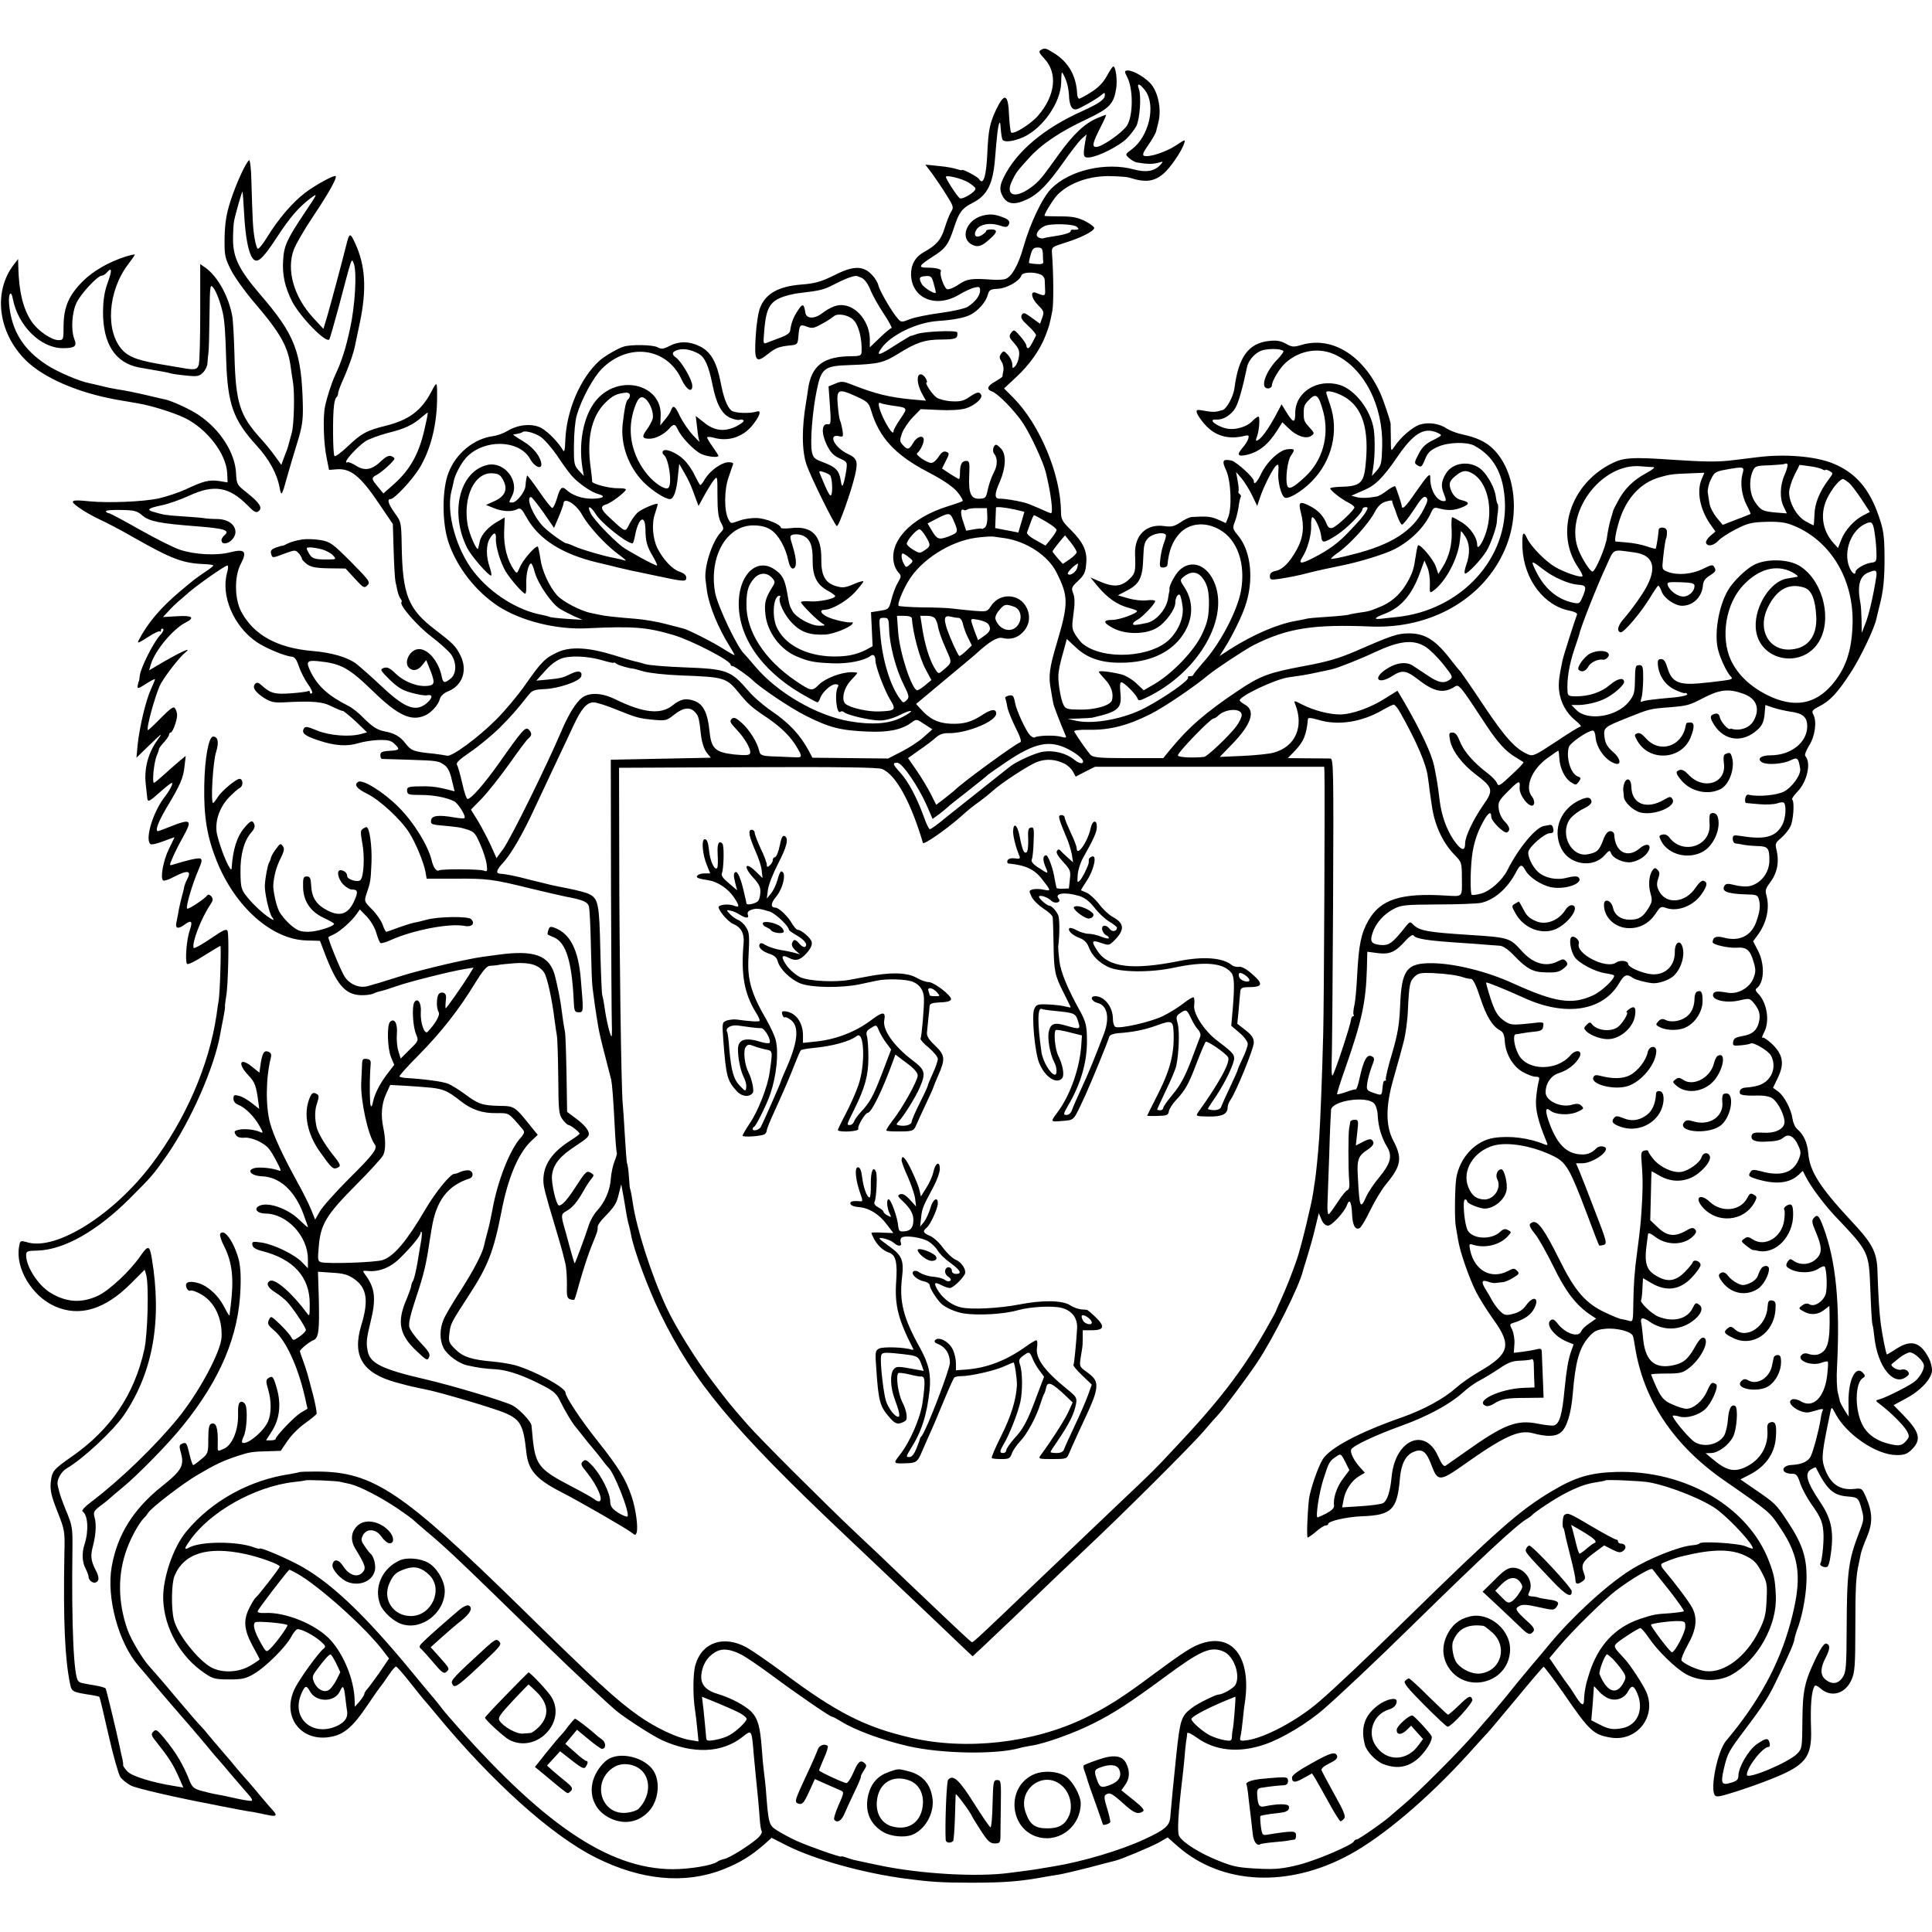 <?xml version="1.0" standalone="no"?>
<!DOCTYPE svg PUBLIC "-//W3C//DTD SVG 20010904//EN"
 "http://www.w3.org/TR/2001/REC-SVG-20010904/DTD/svg10.dtd">
<svg version="1.0" xmlns="http://www.w3.org/2000/svg"
 width="960pt" height="960pt" viewBox="0 0 960 960"
 preserveAspectRatio="xMidYMid meet">
<g transform="translate(0,960) scale(0.1,-0.1)"
fill="#000000" stroke="none">
<path d="M5171 9351 c-11 -7 -7 -15 17 -41 69 -72 57 -185 -31 -286 -37 -42
-121 -94 -133 -82 -3 4 -8 42 -10 84 -4 107 -22 116 -63 32 -32 -68 -40 -103
-45 -218 -5 -116 -20 -164 -41 -130 -7 12 -85 53 -85 45 0 -2 -11 0 -24 4 -13
5 -53 13 -90 16 l-68 7 34 -45 c18 -25 50 -72 71 -106 35 -56 37 -62 23 -83
-8 -13 -22 -49 -32 -81 -18 -59 -41 -85 -102 -119 -44 -24 -66 -63 -65 -114 4
-118 124 -167 239 -98 27 16 61 32 77 35 23 6 27 3 27 -15 0 -25 -25 -57 -61
-80 -14 -9 -75 -23 -136 -31 -61 -8 -129 -22 -152 -31 -40 -16 -43 -16 -59 2
-27 29 -90 136 -97 165 -3 14 -17 38 -31 52 -44 48 -93 48 -189 -1 -65 -32
-96 -41 -165 -46 -111 -9 -176 -45 -203 -115 -9 -21 -19 -85 -22 -143 -8 -124
1 -135 61 -87 39 31 55 37 113 43 32 3 35 6 38 42 5 61 8 64 42 51 30 -11 36
-9 97 26 12 7 29 19 38 26 19 16 72 6 96 -18 27 -25 45 -98 41 -163 -1 -14
-10 -18 -46 -18 -143 0 -203 -45 -220 -165 -2 -16 -6 -43 -9 -60 -23 -134 -22
-245 2 -315 22 -63 137 -296 150 -304 9 -5 71 169 91 254 15 67 10 83 -35 104
-69 32 -103 104 -42 88 18 -4 19 -1 14 33 -4 20 -9 41 -12 46 -3 5 -8 38 -11
74 -7 81 1 86 88 47 60 -27 66 -33 78 -73 39 -133 120 -220 281 -304 75 -39
122 -71 146 -98 19 -23 31 -44 27 -47 -5 -3 -35 -14 -68 -24 -192 -58 -306
-183 -270 -296 4 -13 14 -30 22 -38 12 -12 11 -19 -5 -46 -11 -18 -25 -55 -32
-83 -13 -50 -14 -51 -58 -58 l-44 -7 4 -85 4 -84 -35 -19 c-49 -24 -95 -33
-163 -32 -136 3 -243 61 -281 151 -22 56 -13 151 16 151 4 0 6 -4 3 -8 -12
-19 22 -90 61 -129 44 -45 88 -60 165 -56 38 2 122 35 133 53 4 6 3 9 -2 8
-16 -5 -96 13 -124 28 -32 16 -38 34 -11 34 36 1 109 43 150 87 23 26 42 50
42 54 0 4 -22 -2 -49 -14 -43 -18 -55 -19 -88 -9 -53 16 -73 53 -72 134 2 116
-46 166 -148 154 -29 -3 -53 -3 -53 2 0 16 -74 46 -118 48 -25 1 -63 -4 -85
-12 -49 -17 -44 -18 -58 7 -21 40 -21 144 1 206 11 32 21 63 23 68 1 6 -11 9
-27 8 -34 -3 -89 -43 -113 -83 -9 -17 -20 -30 -23 -30 -3 0 -15 22 -28 48 -12
27 -37 62 -55 79 -37 35 -93 58 -103 41 -4 -6 -2 -13 3 -17 27 -17 45 -152 23
-166 -16 -10 -67 23 -104 68 -75 92 -100 205 -69 312 19 65 36 83 59 64 25
-20 44 -72 37 -100 -4 -13 -17 -38 -30 -55 -25 -34 -22 -44 14 -44 30 0 72 21
97 49 24 27 30 26 44 -3 18 -40 84 -108 119 -123 32 -13 83 -18 83 -8 0 3 -14
24 -30 47 -17 23 -28 43 -26 46 3 2 18 1 33 -3 69 -20 140 2 187 56 41 49 53
83 26 74 -34 -11 -110 -8 -126 5 -21 19 -39 64 -53 140 -19 98 -48 151 -101
178 -54 27 -104 28 -153 3 -31 -16 -40 -17 -61 -6 -23 12 -128 14 -166 3 -28
-8 -95 -47 -121 -70 -96 -87 -165 -249 -170 -398 -2 -51 -5 -60 -13 -45 -21
36 -68 85 -102 106 -43 26 -116 22 -172 -12 -20 -12 -53 -24 -72 -26 -95 -13
-184 -85 -221 -181 -33 -83 -33 -249 -1 -345 42 -126 136 -246 249 -320 114
-73 286 -116 438 -109 232 11 298 6 430 -33 87 -25 285 -127 285 -147 0 -4 5
-8 11 -8 8 0 79 -50 99 -70 37 -37 192 -141 265 -177 115 -58 173 -73 305 -78
103 -5 171 9 218 44 26 19 26 19 65 -7 l40 -26 -44 -39 c-24 -22 -74 -54 -110
-72 l-66 -34 -188 2 -188 2 -17 32 c-44 82 -96 138 -189 202 -38 26 -89 70
-113 99 -87 101 -106 108 -318 116 -85 3 -172 10 -194 16 -21 7 -46 13 -56 15
-9 2 -54 15 -101 30 -123 38 -212 43 -274 16 -65 -29 -84 -48 -163 -161 -36
-52 -102 -131 -146 -175 -92 -92 -222 -187 -245 -180 -9 2 -38 7 -66 10 -101
10 -112 15 -140 51 -26 34 -55 51 -104 60 -37 7 -61 23 -106 68 -22 23 -56 50
-75 59 -97 49 -148 95 -184 164 -27 54 -23 63 32 58 118 -12 154 -32 279 -153
120 -116 185 -147 253 -118 32 13 69 54 76 84 4 14 20 29 43 38 70 29 95 105
59 177 -23 46 -37 60 -123 126 -137 104 -165 173 -169 422 -2 113 -3 117 -34
159 -32 45 -40 70 -22 70 20 0 109 96 145 155 57 95 88 221 87 360 0 70 -1 71
-28 20 -50 -96 -112 -142 -229 -171 -93 -23 -119 -37 -187 -102 -32 -30 -61
-52 -66 -48 -8 8 -10 201 -2 254 2 19 8 36 12 38 4 3 8 12 8 19 0 8 11 38 24
67 26 57 53 133 60 170 3 13 13 64 24 114 35 167 28 286 -24 397 -24 52 -28
51 -43 -9 -19 -78 -79 -300 -96 -359 l-18 -59 -50 54 c-97 105 -135 238 -97
340 9 25 52 99 96 165 76 113 120 192 112 200 -7 7 -99 -43 -152 -83 -63 -48
-133 -130 -189 -221 -21 -34 -41 -59 -46 -57 -5 3 -12 27 -16 53 -8 47 -10 79
-16 290 -1 56 -7 100 -11 97 -16 -10 -66 -119 -93 -204 -21 -66 -27 -107 -29
-180 -1 -89 1 -100 31 -160 18 -36 69 -107 113 -159 134 -156 172 -223 185
-328 4 -26 8 -59 11 -73 9 -56 5 -208 -6 -250 -7 -25 -13 -49 -15 -55 -1 -5
-5 -19 -9 -30 -5 -11 -12 -32 -18 -47 l-10 -28 -31 43 c-16 23 -47 61 -69 85
-107 118 -127 178 -133 422 -2 80 -7 163 -10 185 -17 99 -72 200 -133 244
l-27 19 0 -237 c0 -130 -3 -248 -7 -262 -8 -27 -20 -29 -95 -15 -18 3 -48 8
-65 11 -136 22 -183 38 -218 74 -88 92 -75 294 27 428 18 24 33 45 33 48 0 2
-19 -2 -43 -9 -83 -26 -163 -71 -215 -123 -69 -69 -95 -127 -96 -220 0 -70 -1
-73 -25 -73 -36 0 -105 48 -135 94 -42 64 -62 147 -65 270 l-1 39 -20 -26
c-105 -134 -81 -338 57 -476 89 -88 258 -162 453 -197 56 -10 73 -12 110 -19
65 -11 175 -46 229 -72 111 -55 205 -178 210 -274 l2 -46 -43 7 c-49 7 -77 0
-166 -42 -35 -16 -96 -36 -135 -45 -78 -16 -245 -23 -342 -14 -94 10 -103 4
-53 -31 23 -17 69 -43 103 -59 33 -15 110 -55 170 -90 189 -107 243 -128 352
-132 24 -1 43 -4 43 -7 0 -3 -17 -16 -38 -30 -53 -36 -50 -34 -127 -98 -97
-82 -160 -156 -204 -240 -11 -21 -7 -20 42 11 30 20 58 33 61 30 3 -4 6 -1 6
6 0 7 4 9 10 6 6 -3 -1 -18 -16 -33 -31 -34 -94 -158 -99 -197 -2 -17 -4 -30
-5 -30 -1 0 -3 -8 -5 -17 -4 -23 -2 -23 45 7 22 14 40 23 40 20 0 -4 -9 -26
-20 -50 -26 -56 -57 -190 -66 -275 l-6 -65 67 65 c63 60 65 62 36 21 -45 -63
-65 -140 -57 -215 4 -34 7 -67 8 -73 2 -20 11 -16 64 32 27 24 53 44 57 45 10
0 -8 -36 -40 -77 -57 -78 -94 -209 -64 -228 6 -3 34 4 63 15 29 11 54 20 55
20 1 0 -12 -26 -27 -57 -29 -58 -45 -148 -29 -158 4 -3 28 4 51 17 72 37 92
33 67 -13 -6 -11 -12 -28 -14 -37 -1 -9 -8 -35 -14 -57 -5 -22 -13 -53 -15
-70 -3 -16 -8 -40 -10 -52 -6 -27 11 -30 40 -8 35 26 43 18 27 -27 -16 -46
-24 -150 -14 -167 4 -6 39 11 84 40 43 27 80 49 82 49 5 0 -2 -243 -9 -275 -2
-11 -7 -42 -10 -68 -37 -250 -154 -520 -322 -742 -188 -249 -469 -427 -614
-389 -39 11 -40 11 -45 -20 -20 -107 64 -247 178 -297 122 -54 248 -16 376
112 l70 70 8 -28 c13 -50 7 -294 -10 -369 -49 -222 -166 -396 -358 -530 -96
-67 -101 -74 -107 -132 -3 -38 3 -66 33 -142 36 -91 38 -99 35 -205 -6 -337 2
-525 28 -651 8 -41 12 -42 110 -57 19 -3 35 -7 36 -9 2 -2 22 -86 45 -188 23
-102 50 -196 59 -210 10 -14 34 -33 54 -43 29 -14 224 -59 398 -92 14 -3 36
-7 50 -10 49 -10 145 -28 165 -30 11 -2 39 -8 63 -13 43 -10 52 -4 30 20 -7 7
-35 40 -63 73 -27 33 -55 65 -60 71 -6 6 -31 35 -56 64 -24 30 -51 61 -59 70
-8 9 -37 43 -64 75 -27 33 -54 65 -60 70 -7 6 -61 69 -121 140 -60 72 -120
141 -133 155 -33 36 -90 131 -108 181 -49 138 -50 278 -3 404 22 60 60 127 85
153 8 7 17 19 21 26 15 24 170 144 244 187 88 52 126 70 198 94 62 20 72 22
156 24 l60 2 34 50 c19 28 58 67 87 87 29 21 55 42 57 47 2 6 -6 51 -19 100
-29 110 -29 110 -48 164 -9 24 -16 45 -16 47 0 8 47 47 66 54 28 11 32 47 28
213 l-4 128 71 -5 c56 -3 79 -10 109 -31 63 -44 73 -107 35 -231 -46 -152 6
-237 173 -283 40 -11 75 -20 77 -20 3 -1 7 -2 10 -2 11 -3 22 -5 60 -13 69
-13 342 -94 395 -117 76 -33 91 -61 105 -192 9 -91 47 -135 168 -198 98 -50
335 -187 358 -206 14 -12 17 -12 22 0 9 25 -3 117 -24 180 -29 87 -65 145
-168 275 -83 104 -161 221 -161 242 0 25 -148 106 -249 136 -26 7 -79 16 -117
19 -101 9 -144 23 -182 61 -31 31 -34 38 -29 78 6 50 7 51 97 190 94 144 123
218 161 412 32 169 83 290 146 352 l35 33 -26 32 c-89 111 -88 111 -163 112
-87 2 -106 9 -171 57 -29 22 -67 45 -85 53 -27 11 -115 23 -214 29 -12 1 -25
4 -28 7 -3 3 42 53 99 110 110 112 197 223 278 356 37 60 57 83 72 84 12 0 30
2 41 4 11 3 49 6 85 9 75 5 120 -10 144 -47 15 -22 39 -131 52 -237 3 -25 8
-58 11 -75 3 -16 6 -111 7 -210 1 -162 3 -183 21 -207 11 -15 25 -28 30 -28
11 -1 55 -35 55 -43 0 -3 -21 -19 -47 -35 -91 -58 -133 -121 -133 -196 0 -33
9 -66 60 -236 17 -58 33 -112 35 -121 2 -9 8 -33 13 -52 6 -20 9 -68 9 -107
-2 -60 1 -71 16 -76 10 -3 20 -4 21 -2 2 1 16 48 31 103 16 55 40 129 55 165
29 71 30 73 30 95 0 8 15 29 33 47 51 53 60 66 72 116 l12 47 12 -65 c6 -36
13 -78 16 -95 3 -16 8 -38 11 -47 3 -10 7 -30 10 -45 14 -76 84 -264 144 -388
166 -341 358 -572 910 -1095 84 -80 170 -161 190 -180 233 -221 371 -352 408
-388 l45 -42 61 57 c86 81 219 208 286 273 31 30 123 118 205 195 201 189 539
526 600 598 28 33 57 66 66 75 29 31 146 187 197 264 78 116 211 383 226 453
2 6 12 39 23 75 11 36 29 98 38 138 l18 74 13 -31 c8 -20 20 -31 33 -31 19 0
82 68 94 102 12 34 22 18 25 -39 2 -61 16 -87 38 -75 8 4 32 45 54 91 22 45
57 103 79 129 73 89 80 127 35 213 -40 74 -39 174 0 309 15 52 29 102 31 110
2 8 11 42 20 75 9 33 19 105 21 160 6 125 9 140 35 164 17 16 32 18 87 16 76
-4 124 -11 156 -22 11 -4 28 -7 36 -7 10 -1 25 -32 45 -93 30 -92 60 -142 99
-163 15 -8 21 -22 23 -51 3 -62 38 -125 87 -154 24 -14 53 -25 66 -25 19 0 21
-4 16 -22 -4 -13 -10 -50 -13 -83 -5 -57 8 -112 52 -219 7 -16 5 -18 -11 -12
-76 32 -172 44 -251 32 -92 -14 -171 -99 -187 -201 -7 -44 -9 -208 -2 -240 2
-11 7 -40 11 -65 9 -59 55 -191 90 -260 15 -30 54 -92 86 -137 92 -127 80
-171 -70 -258 -42 -24 -94 -61 -116 -81 -61 -54 -159 -108 -270 -147 -214 -75
-358 -152 -393 -209 -25 -41 -62 -152 -68 -198 -8 -78 -12 -190 -6 -190 4 1
23 14 42 30 19 17 40 30 47 30 7 0 13 4 13 8 0 14 93 35 169 38 146 5 174 33
187 187 6 72 28 115 66 132 44 19 65 4 90 -63 31 -84 42 -84 156 -4 203 144
278 179 347 161 70 -19 114 -18 140 3 30 23 52 94 60 193 13 158 32 227 79
281 25 29 40 37 79 41 57 7 135 -13 141 -36 3 -9 7 -32 10 -51 41 -264 190
-489 439 -663 235 -163 230 -159 284 -240 98 -146 109 -253 49 -473 -56 -206
-157 -391 -320 -585 -41 -49 -79 -232 -56 -268 6 -12 24 -9 97 14 48 15 129
43 178 63 177 69 209 109 204 252 -4 114 2 187 17 211 4 7 14 3 28 -9 53 -49
124 -30 156 41 16 36 19 69 19 257 0 201 3 258 17 320 3 14 8 36 10 49 3 13
16 51 31 85 29 69 28 120 -5 197 -19 43 -21 45 -56 41 -75 -9 -123 25 -151
107 -15 46 -13 71 31 280 5 22 6 21 25 -15 55 -103 204 -204 303 -204 39 0 53
5 77 29 47 48 38 86 -44 170 l-48 49 61 33 c74 39 130 100 130 141 0 16 -7 43
-16 60 -41 79 -87 93 -158 48 -26 -17 -48 -30 -50 -30 -4 0 -23 94 -31 155 -7
53 -12 136 -16 255 -2 98 -24 140 -130 253 -157 169 -207 247 -214 338 -5 52
-23 92 -55 119 -10 8 -20 31 -23 50 -6 47 -41 114 -71 136 l-26 19 24 50 c33
69 26 113 -26 165 -23 22 -45 37 -50 34 -5 -4 -2 9 8 27 29 56 14 148 -31 193
-11 11 -14 20 -8 24 39 26 44 117 9 187 l-25 48 23 31 c44 60 60 132 44 194
-8 27 -5 37 16 65 37 49 48 103 33 165 -7 29 -5 35 23 58 17 15 38 40 46 57
15 28 22 123 9 135 -3 3 9 20 26 38 49 50 70 145 39 178 -4 4 4 27 19 51 30
47 40 120 21 155 -9 17 -5 22 29 40 53 26 92 68 155 165 48 72 122 227 130
272 2 10 9 36 14 58 20 74 27 140 26 255 -1 98 -5 127 -28 194 -48 140 -117
219 -232 265 -87 34 -234 46 -366 30 -35 -4 -90 -11 -123 -15 -76 -10 -140 -9
-295 1 -214 15 -252 12 -314 -19 -203 -103 -280 -342 -166 -513 16 -23 26 -44
23 -46 -8 -9 -90 19 -136 46 -48 28 -121 103 -139 142 -19 43 -26 28 -23 -49
8 -156 108 -288 238 -311 22 -5 36 -12 33 -19 -9 -22 -67 -203 -72 -227 -18
-87 -21 -114 -17 -151 7 -58 35 -110 80 -147 21 -17 33 -31 27 -31 -6 0 -61
-34 -122 -75 -105 -69 -114 -74 -140 -63 -62 27 -112 82 -216 237 -58 88 -112
165 -118 173 -7 7 -25 29 -40 48 -82 109 -134 143 -218 143 -57 -1 -82 -9
-263 -88 -86 -37 -141 -53 -260 -75 -172 -32 -215 -48 -324 -121 -159 -106
-248 -183 -337 -292 l-36 -44 -172 0 c-143 0 -175 3 -189 16 -13 14 -63 84
-81 116 -4 6 24 10 75 9 102 -2 193 22 304 78 69 35 218 136 287 194 36 30
181 126 226 149 167 84 295 104 583 92 299 -12 561 139 666 386 78 182 48 401
-69 505 -34 30 -77 49 -141 63 -30 6 -65 20 -79 29 -37 26 -92 34 -136 20 -36
-12 -95 -63 -126 -110 -17 -25 -17 -24 -17 43 -1 37 -1 68 -1 70 1 10 -36 121
-53 157 -86 187 -241 281 -391 236 -37 -11 -46 -11 -76 6 -27 15 -47 18 -84
14 -102 -11 -152 -79 -172 -234 -5 -41 -38 -102 -58 -109 -35 -11 -48 -12 -91
-4 -38 7 -42 6 -38 -10 3 -10 20 -36 39 -57 50 -58 118 -78 201 -57 17 4 20 1
16 -13 -2 -10 -15 -31 -29 -47 -30 -35 -24 -45 21 -35 60 14 106 50 151 121
l26 41 32 -31 c40 -39 88 -54 112 -36 16 11 16 14 -9 41 -26 28 -29 36 -29 69
0 36 3 46 28 70 34 35 47 22 70 -64 30 -118 -5 -241 -91 -320 -59 -55 -82 -66
-89 -43 -10 31 1 122 18 147 22 33 21 36 -16 33 -40 -3 -104 -63 -133 -125
-19 -40 -35 -55 -35 -33 0 18 -88 97 -112 102 -43 8 -48 0 -25 -50 24 -54 29
-187 9 -234 l-11 -27 -40 18 c-35 15 -56 17 -132 12 -9 -1 -33 -12 -53 -26
-30 -20 -44 -24 -80 -19 -89 13 -149 -44 -146 -139 3 -87 1 -95 -25 -121 -43
-43 -81 -46 -158 -12 l-39 17 38 -46 c48 -57 96 -90 152 -105 23 -6 42 -13 42
-16 0 -12 -88 -44 -122 -44 -50 0 -48 -14 5 -42 60 -31 157 -31 213 1 43 24
94 92 94 126 0 27 15 50 24 37 3 -6 9 -30 12 -55 7 -51 -17 -114 -61 -160 -91
-95 -333 -109 -436 -25 -9 7 -25 28 -36 45 -17 28 -18 39 -9 103 7 50 7 80 -1
101 -11 27 -9 32 24 63 29 27 37 42 40 83 7 64 -14 108 -77 171 -41 40 -48 53
-48 87 -1 187 -105 435 -236 568 l-47 47 60 56 c65 60 118 134 145 204 18 46
21 54 35 126 7 35 6 188 -2 288 -2 28 1 30 68 51 74 23 136 54 142 71 2 6 -18
21 -44 35 -39 19 -63 24 -125 24 -43 0 -78 1 -78 3 0 13 44 83 66 106 60 59
160 94 264 91 41 -1 82 -4 90 -7 81 -26 123 -21 171 19 34 29 91 112 103 151
7 21 5 20 -40 -10 -50 -33 -135 -61 -159 -52 -10 4 -5 17 21 54 19 27 37 58
39 69 3 12 8 31 11 44 15 60 1 140 -33 185 -24 32 -89 72 -118 72 -18 0 -19
-5 -5 -31 32 -59 31 -196 -1 -244 -26 -37 -124 -105 -152 -105 -23 0 -18 21
24 103 16 31 27 57 25 57 -2 0 -21 -7 -42 -16 -63 -26 -120 -79 -194 -182 -86
-120 -96 -133 -140 -165 -77 -56 -126 -38 -92 33 20 42 24 48 85 115 62 69
154 131 287 193 113 54 134 75 146 152 7 41 -2 110 -14 110 -4 0 -18 -21 -32
-47 -17 -31 -41 -57 -77 -80 -28 -18 -56 -33 -61 -33 -5 0 -10 12 -10 28 -5
86 -43 153 -113 197 -43 27 -48 29 -68 16z m125 -147 c8 -19 15 -55 16 -80 0
-25 7 -52 15 -60 13 -13 22 -11 72 17 31 17 64 38 74 47 15 13 17 13 17 0 0
-22 -27 -41 -110 -79 -191 -85 -329 -201 -392 -329 -21 -42 -22 -64 -7 -93 23
-43 59 -48 124 -17 56 27 104 77 180 185 35 50 75 101 88 114 l26 23 -6 -33
c-13 -77 -11 -84 22 -81 44 5 145 56 182 92 18 18 40 46 49 63 18 35 26 149
13 185 -13 33 6 27 33 -10 52 -74 17 -225 -67 -289 -35 -26 -35 -26 -14 -45
11 -10 28 -19 37 -21 52 -9 80 -9 106 -2 28 8 28 8 11 -11 -28 -31 -72 -38
-130 -22 -139 38 -320 -3 -411 -95 -44 -44 -104 -170 -138 -288 -25 -91 -59
-151 -90 -161 -10 -4 -37 -5 -60 -4 -110 8 -130 5 -173 -24 -23 -16 -49 -26
-57 -23 -15 6 -39 74 -31 88 7 11 -22 19 -66 19 -49 0 -45 9 26 55 64 40 78
60 106 146 24 73 39 94 90 120 76 38 104 95 114 230 3 40 8 94 11 119 5 45 13
65 15 39 4 -50 7 -70 12 -75 12 -12 54 -6 101 14 97 44 186 171 189 271 0 28
2 51 4 51 2 0 11 -16 19 -36z m-485 -510 c18 -11 34 -24 36 -30 5 -15 -63 -57
-78 -49 -12 8 -69 95 -69 106 0 11 77 -7 111 -27z m-3598 -154 c6 -116 21
-195 42 -223 22 -30 49 -6 119 101 68 104 109 151 169 197 38 28 37 26 -33
-78 -84 -126 -99 -159 -103 -228 -5 -74 8 -134 44 -206 39 -76 167 -208 185
-190 3 3 23 74 46 158 70 264 64 248 76 219 16 -39 7 -205 -18 -320 -21 -98
-41 -163 -75 -235 -18 -39 -41 -111 -50 -155 -11 -51 -7 -185 8 -255 l12 -60
37 3 c70 6 119 -33 213 -173 l67 -99 4 -131 c2 -71 6 -141 9 -155 3 -14 8 -36
11 -50 3 -13 9 -29 15 -36 5 -6 7 -13 4 -16 -13 -13 78 -118 147 -170 42 -32
86 -72 99 -89 29 -41 28 -97 -2 -121 -29 -24 -38 -23 -44 10 -16 79 -73 144
-120 136 -41 -6 -69 -66 -43 -92 19 -19 45 -14 66 13 l20 25 19 -48 c25 -63
24 -76 -11 -80 -50 -6 -116 19 -158 59 -31 30 -44 36 -61 30 -20 -7 -18 -11
28 -57 39 -38 63 -54 108 -66 32 -9 66 -15 77 -13 29 6 32 -9 6 -34 -56 -52
-110 -34 -228 77 -51 48 -109 99 -128 114 -43 32 -121 55 -215 63 -178 15
-295 80 -357 197 -33 64 -34 176 -1 237 32 61 19 75 -52 57 -68 -18 -177 -12
-250 12 -33 11 -124 57 -202 101 -79 45 -147 81 -152 81 -6 0 -12 4 -15 9 -3
5 29 8 72 7 69 -1 82 -4 109 -27 35 -30 87 -40 268 -54 141 -11 170 -20 140
-45 -20 -17 -19 -40 2 -40 25 0 53 30 53 56 0 37 -37 64 -89 65 -25 0 -54 2
-65 4 -10 2 -57 6 -105 9 -88 6 -95 7 -143 21 -43 11 -34 20 35 34 34 7 96 29
137 48 123 57 198 45 290 -48 33 -34 43 -39 55 -29 21 17 5 41 -57 91 -51 40
-52 42 -55 97 -5 103 -79 218 -186 290 -41 28 -133 70 -166 77 -9 2 -46 10
-82 19 -74 17 -107 24 -159 32 -19 3 -53 10 -75 16 -22 5 -51 12 -65 15 -44 8
-154 55 -205 88 -120 77 -178 172 -190 306 -4 52 11 70 19 23 26 -133 138
-244 248 -244 60 0 72 9 57 46 -17 45 -12 132 12 181 22 45 104 133 124 133 7
0 18 7 25 15 26 31 28 13 6 -47 -17 -47 -23 -85 -24 -146 -1 -160 60 -255 179
-278 40 -7 62 -11 109 -19 19 -3 41 -8 48 -10 8 -3 42 -8 77 -11 55 -6 65 -4
84 15 11 11 22 33 22 49 1 15 3 38 5 52 2 14 4 96 5 183 2 153 3 158 20 136
15 -21 33 -68 46 -123 9 -43 13 -94 17 -236 7 -219 35 -297 152 -425 61 -67
100 -138 113 -205 9 -50 11 -47 39 55 11 39 33 113 49 165 24 77 29 111 28
180 -6 272 -38 355 -214 559 -102 119 -133 181 -133 270 0 36 2 78 5 92 8 41
40 150 42 147 1 -2 5 -50 8 -108z m4139 -68 c9 -9 9 -12 -2 -13 -8 -1 -18 -1
-22 0 -5 0 -8 -3 -8 -8 0 -8 -37 -19 -95 -27 -16 -2 -35 -6 -41 -8 -6 -2 -17
0 -25 5 -18 11 -2 39 30 55 28 15 147 12 163 -4z m-170 -132 c0 -16 1 -36 2
-42 1 -9 -11 -12 -33 -10 -19 1 -36 4 -38 5 -1 2 2 20 8 40 8 30 15 37 34 37
21 0 25 -5 27 -30z m-9 -105 c9 -4 17 -15 18 -24 0 -9 1 -31 2 -49 2 -34 -1
-35 -45 -17 -30 12 -24 -27 9 -60 30 -30 32 -35 22 -63 l-11 -31 -41 30 c-36
26 -42 28 -50 14 -7 -13 1 -26 33 -55 23 -21 40 -42 38 -47 -24 -49 -33 -63
-40 -63 -4 0 -8 6 -8 13 0 6 -14 28 -31 47 -29 33 -31 34 -45 16 -12 -17 -10
-23 16 -52 23 -26 27 -40 23 -66 -2 -18 -11 -40 -19 -48 -12 -12 -14 -11 -14
10 0 13 -10 34 -22 47 -19 21 -22 21 -33 6 -10 -14 -10 -21 1 -39 8 -11 12
-32 10 -45 -3 -13 -5 -27 -5 -30 -1 -3 -17 -14 -36 -25 -39 -21 -45 -39 -16
-49 28 -9 113 -95 155 -159 37 -56 98 -187 112 -241 25 -100 39 -205 26 -205
-4 0 -30 11 -58 24 -27 12 -61 26 -75 29 -43 11 -103 20 -121 19 -27 -1 -28
22 0 84 30 70 33 135 7 164 -10 11 -21 20 -25 20 -14 0 -21 -32 -10 -45 18
-21 17 -59 -2 -93 -10 -19 -23 -55 -29 -81 -9 -45 -12 -48 -42 -49 -43 -2 -55
27 -51 117 3 64 1 71 -15 71 -22 0 -31 -19 -31 -61 0 -16 -2 -29 -5 -29 -3 0
-23 12 -45 26 l-39 26 19 38 c18 35 18 39 2 45 -10 4 -21 -1 -29 -12 -22 -32
-34 -43 -46 -43 -21 0 -81 41 -70 48 14 10 33 47 33 66 0 27 -34 18 -52 -14
-20 -35 -29 -37 -52 -11 -16 17 -16 24 -4 58 7 20 31 56 53 79 l40 41 89 -4
c53 -3 106 0 132 7 46 13 90 52 79 69 -9 16 -20 14 -59 -12 -27 -19 -45 -23
-86 -21 -28 1 -62 10 -75 18 -23 15 -63 76 -50 76 3 0 1 9 -5 20 -6 11 -17 20
-25 20 -22 0 -19 -48 5 -93 l21 -38 -66 6 c-113 10 -186 28 -300 73 -45 18
-54 19 -84 6 l-34 -14 7 -96 c6 -85 4 -95 -10 -92 -31 5 -34 -43 -7 -100 19
-39 33 -55 64 -69 39 -18 40 -18 34 -62 -4 -24 -10 -53 -14 -64 -6 -17 -9 -14
-14 19 -8 47 -25 64 -89 88 -41 15 -48 22 -54 52 -9 48 3 202 24 303 23 112
37 123 164 127 143 5 169 11 244 58 88 55 131 69 215 69 50 0 69 4 74 14 3 8
3 18 1 22 -7 11 -168 4 -201 -9 -16 -6 -30 -10 -30 -9 0 1 -33 -19 -73 -44
-84 -55 -102 -59 -72 -17 47 66 176 128 280 135 76 5 133 16 162 31 39 20 77
64 86 98 7 26 13 29 50 31 44 2 108 38 117 66 6 17 62 20 98 4z m-891 -16 c14
-6 31 -30 42 -57 10 -26 40 -80 66 -119 27 -40 44 -73 40 -73 -5 0 -31 -22
-58 -48 l-50 -48 0 43 c-2 80 -60 157 -128 166 -33 5 -65 -7 -111 -41 -37 -28
-76 -26 -81 3 -7 47 -13 49 -37 13 -22 -33 -33 -60 -39 -102 -1 -11 -20 -24
-52 -35 -27 -10 -56 -21 -66 -25 -14 -6 -16 -1 -12 42 8 119 24 155 77 180 23
11 69 23 102 26 101 12 118 16 170 43 44 23 86 40 107 42 4 1 17 -4 30 -10z
m357 -26 c6 -21 11 -41 11 -46 0 -13 -59 22 -70 42 -16 30 -12 37 19 39 27 2
31 -2 40 -35z m-1167 -351 c31 -18 49 -59 68 -152 19 -96 45 -145 86 -165 20
-9 42 -14 49 -11 8 3 17 1 20 -4 3 -4 -14 -17 -37 -29 -59 -28 -109 -22 -160
20 l-41 32 7 -57 c3 -32 8 -63 12 -69 3 -7 -12 8 -34 32 -22 24 -50 66 -63 92
-24 52 -34 59 -44 32 -3 -10 -16 -31 -30 -47 l-24 -30 2 50 c5 148 -192 205
-308 89 -70 -70 -103 -211 -81 -350 l7 -40 -25 27 c-23 25 -25 35 -24 127 0
57 6 121 14 148 24 81 81 186 124 230 131 132 323 107 396 -51 24 -52 54 -71
54 -33 0 29 -54 122 -82 141 -24 17 -18 31 17 39 27 6 64 -2 97 -21z m2905 14
c3 -3 -9 -20 -26 -38 -63 -63 -92 -148 -51 -148 11 0 20 7 20 15 0 22 39 87
69 113 72 64 171 78 253 36 140 -71 231 -253 226 -451 -2 -82 -5 -96 -26 -120
l-25 -28 7 46 c8 53 9 140 2 186 -14 94 -92 196 -168 220 -111 34 -222 -35
-222 -139 0 -53 -10 -52 -47 9 l-21 34 -20 -38 c-46 -88 -87 -143 -106 -143
-2 0 -1 8 3 18 12 30 17 102 8 102 -5 0 -20 -11 -33 -25 -23 -24 -76 -41 -115
-36 -53 7 -110 50 -62 46 34 -2 73 21 95 57 16 27 36 97 58 202 6 33 35 67 67
82 30 13 101 13 114 0z m300 -226 c94 -52 128 -163 108 -345 -9 -87 -28 -102
-127 -104 -27 -1 -48 -4 -48 -8 0 -10 56 -54 93 -72 15 -8 27 -18 27 -22 0
-14 -89 -96 -109 -102 -15 -3 -22 2 -30 22 -14 36 -41 65 -79 85 -54 28 -62
23 -48 -31 18 -68 12 -125 -20 -183 -35 -64 -70 -100 -106 -107 -20 -4 -28
-12 -28 -26 0 -18 5 -19 43 -14 62 10 95 16 159 33 31 8 101 23 155 34 94 19
219 58 266 83 81 43 146 109 178 180 11 24 17 27 38 21 45 -12 75 -11 113 4
42 16 42 27 0 37 -29 6 -51 33 -58 70 -3 17 5 31 27 49 34 29 53 32 86 13 74
-42 105 -176 67 -293 -18 -55 -44 -91 -44 -61 0 35 -33 84 -74 110 -24 15 -46
27 -50 27 -3 0 -5 -28 -3 -62 4 -69 -11 -132 -44 -185 l-22 -35 -13 38 c-12
35 -78 113 -88 104 -2 -3 -7 -23 -10 -45 -11 -71 -14 -82 -35 -124 -33 -63
-76 -106 -133 -132 -57 -24 -64 -27 -118 -34 -19 -3 -42 -7 -50 -10 -8 -2 -55
-7 -105 -10 -49 -3 -97 -7 -105 -10 -8 -2 -31 -7 -50 -10 -92 -16 -211 -67
-328 -141 l-52 -34 27 43 c34 54 81 148 99 201 46 129 32 277 -35 356 -26 31
-27 37 -16 65 7 16 15 49 19 73 3 24 8 47 11 52 3 5 1 11 -5 15 -6 4 -8 9 -6
13 2 4 1 27 -4 52 l-8 45 29 -34 c15 -19 39 -57 52 -85 l24 -50 13 39 c17 53
65 149 82 162 11 9 12 3 10 -32 -4 -46 13 -115 31 -127 17 -11 85 29 135 80
100 101 136 249 92 378 -11 32 -20 60 -20 64 0 13 48 2 87 -20z m-3547 6 c0
-8 -4 -17 -9 -20 -10 -6 -18 -45 -27 -123 -11 -102 28 -211 103 -288 43 -43
108 -85 132 -85 18 0 33 41 39 109 l7 66 26 -45 c24 -42 33 -62 59 -135 l11
-29 28 51 c16 29 37 63 47 76 19 24 19 23 19 -77 0 -76 5 -109 17 -132 16 -30
16 -32 -2 -51 -43 -47 -83 -174 -74 -236 1 -9 4 -33 7 -54 11 -75 56 -184 113
-275 13 -21 24 -40 24 -43 0 -2 -25 11 -56 31 -51 33 -174 95 -199 101 -5 1
-44 11 -85 22 -41 11 -109 23 -150 26 -101 8 -162 15 -180 20 -8 2 -27 6 -43
9 -49 9 -140 56 -169 88 -39 44 -75 122 -83 183 -4 28 -10 54 -12 58 -7 12
-74 -63 -90 -102 -14 -32 -15 -33 -28 -14 -35 49 -52 118 -50 190 l3 72 -36
-21 c-45 -25 -81 -65 -88 -98 -3 -14 -7 -29 -8 -35 -5 -18 -43 68 -52 115 -25
141 35 266 125 258 30 -2 39 -9 53 -37 22 -44 7 -78 -47 -102 l-40 -18 37 -15
c43 -18 91 -21 118 -6 16 8 23 2 48 -44 61 -107 177 -180 350 -221 37 -9 85
-20 107 -26 22 -5 49 -11 60 -14 11 -2 65 -13 120 -25 146 -31 155 -32 155
-10 0 12 -12 22 -35 30 -34 11 -79 59 -108 115 -24 49 -30 124 -12 174 8 24
14 45 13 47 -7 6 -81 -26 -100 -43 -11 -10 -29 -35 -40 -56 -22 -44 -17 -45
-100 32 -44 40 -47 56 -15 65 23 6 97 62 97 74 0 4 -17 6 -37 6 -42 -2 -134
22 -131 34 1 4 -2 31 -6 61 -22 148 2 259 70 328 38 38 59 48 107 52 9 0 17
-5 17 -13z m1300 -51 c83 -11 82 -10 44 -66 -19 -28 -34 -55 -34 -61 0 -22
-24 9 -51 65 -25 54 -30 85 -11 73 4 -2 28 -7 52 -11z m-2316 -97 c-28 -136
-72 -218 -157 -294 l-52 -46 -27 33 c-34 40 -34 45 -5 60 25 13 87 70 87 80 0
4 -8 10 -17 13 -11 4 -27 -4 -48 -24 -47 -45 -82 -52 -126 -24 -20 13 -40 20
-43 17 -3 -4 -6 -2 -6 3 0 14 58 75 95 101 17 11 68 30 113 42 83 20 125 40
171 81 13 11 25 20 26 20 2 0 -3 -28 -11 -62z m570 -57 c19 -12 56 -54 83 -93
26 -40 59 -85 73 -101 32 -37 99 -84 133 -92 42 -11 23 -23 -35 -23 -50 1 -95
17 -126 46 -20 18 -30 7 -45 -46 -8 -26 -18 -47 -23 -46 -5 0 -35 38 -66 84
-32 46 -59 81 -59 77 -1 -4 -3 -11 -4 -17 -1 -5 -3 -21 -4 -34 -1 -29 -44 -83
-65 -83 -19 0 -19 -1 -2 32 39 75 -38 173 -121 155 -140 -31 -190 -239 -101
-414 20 -39 104 -136 118 -136 4 0 1 19 -7 43 -19 54 -18 112 2 143 20 32 31
30 29 -3 -2 -38 23 -120 49 -163 25 -41 86 -110 97 -110 4 0 6 21 5 48 -2 47
11 102 24 102 4 0 12 -19 18 -43 16 -58 84 -157 125 -182 18 -11 51 -28 73
-38 l40 -17 -79 5 c-43 3 -82 7 -85 10 -4 2 -20 6 -35 9 -123 22 -257 106
-342 215 -87 111 -138 294 -111 400 5 18 10 42 12 52 6 29 33 82 58 111 85 98
268 96 322 -4 19 -36 56 -53 55 -25 -2 36 -39 84 -90 114 -30 18 -52 33 -50
34 28 4 43 8 46 12 10 9 56 -2 88 -22z m4460 18 c24 -12 24 -12 -23 -36 -36
-17 -55 -35 -72 -69 -21 -39 -22 -46 -9 -54 22 -14 24 -13 42 30 13 32 26 44
65 61 51 22 141 24 178 5 95 -51 143 -136 152 -266 21 -294 -217 -553 -537
-586 -30 -3 -68 -7 -83 -9 -34 -3 -25 7 23 25 80 30 136 94 175 202 l23 63 15
-35 c8 -19 13 -56 12 -82 -2 -43 0 -46 15 -35 62 43 125 161 134 250 3 23 5
44 5 47 1 3 10 -8 21 -25 24 -36 26 -87 5 -144 -8 -23 -10 -41 -4 -41 13 0 77
67 104 110 22 35 53 123 53 150 0 8 2 29 5 47 2 18 2 35 -1 38 -3 3 -7 19 -9
35 -4 41 -37 103 -69 134 -54 50 -145 41 -180 -18 -23 -39 -25 -63 -8 -103 11
-29 11 -33 -2 -33 -36 0 -69 58 -67 118 1 26 -15 9 -72 -73 -51 -75 -69 -92
-70 -67 -1 9 -26 85 -32 95 -2 4 -20 -5 -40 -20 -19 -15 -43 -29 -52 -30 -42
-8 -78 -9 -101 -3 l-25 7 30 13 c63 27 75 34 108 65 20 19 58 66 85 107 85
126 138 158 206 127z m1725 -205 c-25 -54 -27 -122 -5 -164 l15 -31 -52 4
c-68 6 -78 11 -106 52 -27 40 -32 103 -13 151 12 28 15 30 85 32 39 2 74 5 76
7 2 3 7 2 12 0 4 -3 -1 -26 -12 -51z m-654 35 c12 0 -2 -12 -35 -30 -65 -35
-109 -79 -141 -140 -13 -24 -24 -46 -24 -49 -1 -3 -6 -23 -13 -45 -6 -22 -14
-60 -17 -85 -6 -48 -58 -170 -72 -170 -11 0 -49 58 -68 104 -77 183 111 438
309 419 23 -2 50 -4 61 -4z m838 -10 c9 -6 17 -7 17 -4 0 3 9 1 20 -5 20 -11
20 -11 -4 -43 -45 -60 -69 -120 -70 -174 -1 -29 -3 -53 -5 -53 -2 0 -20 9 -41
21 -42 24 -80 91 -80 142 0 18 12 57 26 85 l26 52 46 -6 c26 -3 55 -10 65 -15z
m-395 -25 c-12 -45 -3 -108 22 -156 12 -22 20 -41 18 -42 -2 -1 -33 -14 -71
-28 l-67 -26 -30 36 c-16 20 -32 50 -35 67 -3 16 -7 42 -9 57 -2 14 4 44 15
65 17 36 24 40 72 49 95 17 96 16 85 -22z m-4534 -5 c11 -10 15 -84 6 -99 -6
-9 -19 16 -57 109 -5 10 0 12 18 6 13 -4 28 -11 33 -16z m4331 -21 c-25 -60
-8 -148 42 -221 l27 -38 -26 -22 c-14 -12 -23 -28 -21 -34 7 -21 38 -15 62 11
12 13 52 39 88 57 56 29 78 34 147 36 56 2 95 -2 126 -14 193 -72 315 -271
305 -503 -5 -130 -36 -217 -105 -296 -84 -95 -186 -111 -312 -51 -90 44 -152
103 -187 176 -53 115 -26 282 62 374 77 81 164 104 242 64 22 -12 33 -22 25
-23 -8 -2 -31 -5 -51 -9 -81 -13 -160 -136 -155 -242 9 -173 245 -214 322 -57
58 118 3 301 -109 365 -57 32 -163 33 -222 2 -41 -22 -100 -79 -127 -123 -49
-81 -73 -227 -49 -306 13 -45 43 -107 60 -124 13 -13 9 -16 -35 -22 -27 -4
-83 -10 -125 -14 -99 -8 -133 9 -153 76 -10 33 -18 45 -32 45 -15 0 -18 -6
-16 -30 6 -54 36 -98 82 -121 25 -12 48 -20 52 -18 3 2 9 0 12 -5 4 -5 -23
-12 -61 -16 -115 -10 -156 -16 -166 -22 -5 -3 -6 4 -1 18 5 13 8 56 9 94 0 63
-2 70 -20 70 -18 0 -20 -7 -21 -73 -1 -65 -4 -76 -31 -110 -60 -74 -204 -96
-260 -40 l-25 25 24 0 c43 -2 109 13 146 33 42 21 92 66 92 81 0 25 -33 18
-70 -14 -44 -37 -103 -57 -169 -57 -35 0 -41 3 -42 23 -4 61 8 135 35 214 13
37 23 70 24 73 4 27 87 238 132 334 43 94 27 86 141 71 105 -14 118 -89 35
-213 -25 -38 -62 -87 -81 -109 -36 -39 -44 -68 -23 -75 15 -5 103 99 150 177
18 30 35 55 38 55 3 0 11 -13 17 -30 12 -33 66 -70 101 -70 55 0 100 44 104
103 2 20 12 34 35 48 27 17 31 24 23 38 -9 17 -12 17 -59 -6 -55 -27 -127 -33
-175 -14 -28 11 -28 13 -22 69 6 54 12 94 16 100 1 1 3 12 3 25 1 15 -5 23
-19 25 -12 2 -21 -3 -22 -10 -1 -24 -12 -92 -15 -94 -2 -2 -21 3 -44 11 -23 8
-66 17 -95 19 -29 3 -56 5 -59 5 -8 1 -1 45 18 106 35 110 105 186 198 213 52
15 66 17 152 20 l72 3 -14 -33z m732 -17 c12 -10 40 -47 63 -82 l41 -63 -33
-17 c-46 -24 -90 -73 -109 -121 l-16 -41 -21 23 c-60 65 -71 156 -27 235 25
47 59 85 74 85 3 -1 16 -9 28 -19z m-2113 -132 c-54 -108 -163 -177 -353 -224
-56 -15 -105 -24 -107 -22 -2 2 14 17 36 32 57 40 150 142 179 197 18 34 33
48 58 56 18 5 32 7 31 3 -1 -3 2 -13 5 -21 4 -8 13 -33 20 -54 8 -22 18 -41
23 -43 5 -1 31 31 58 72 38 59 51 73 62 64 11 -9 9 -20 -12 -60z m-4374 -15
l53 -77 23 54 c13 30 23 60 24 67 1 35 64 -3 93 -57 32 -57 116 -149 182 -197
28 -20 41 -33 30 -29 -11 3 -33 9 -50 12 -49 8 -168 43 -202 59 -17 8 -34 14
-38 14 -11 0 -88 55 -115 83 -49 49 -90 147 -61 147 4 0 31 -34 61 -76z m260
-8 c28 -46 154 -146 183 -146 3 0 8 16 12 36 16 89 50 113 52 37 1 -64 7 -87
38 -139 14 -24 23 -44 19 -44 -12 0 -149 75 -174 95 -54 43 -138 132 -154 163
-22 43 -3 41 24 -2z m1946 -13 c1 -26 -4 -47 -12 -54 -8 -6 -14 -9 -14 -7 0 3
-18 2 -40 -2 l-39 -7 -15 45 c-15 42 -13 68 3 58 4 -3 12 -1 19 3 6 4 30 7 54
6 l42 0 2 -42z m134 36 c27 -6 50 -12 50 -13 0 -1 -7 -25 -15 -52 l-15 -50
-57 11 -58 11 2 50 c1 27 2 50 2 52 2 5 43 1 91 -9z m1748 -11 c-15 -24 -24
-36 -88 -103 -51 -54 -101 -90 -178 -129 -59 -30 -72 -28 -50 6 25 39 45 111
43 156 -1 23 2 42 6 42 13 0 40 -59 44 -94 3 -37 12 -36 77 5 48 31 128 111
128 129 0 5 7 10 15 10 13 0 13 -3 3 -22z m-2052 -39 c28 -63 27 -65 -21 -84
-51 -19 -59 -16 -88 34 l-18 30 48 25 c57 29 64 29 79 -5z m460 -10 c30 -17
54 -36 54 -42 0 -7 -13 -27 -28 -45 l-27 -33 -48 27 c-27 14 -46 31 -44 38 2
6 10 28 18 49 7 20 15 37 17 37 3 0 29 -14 58 -31z m4120 -64 c4 -27 8 -70 8
-94 1 -40 -1 -44 -26 -47 -29 -3 -78 -31 -78 -45 0 -20 -18 -7 -30 21 -33 80
9 190 85 220 27 11 33 3 41 -55z m-3257 24 c90 -50 132 -171 107 -307 -19
-100 -104 -262 -187 -353 -26 -30 -48 -57 -49 -61 0 -5 -7 -8 -17 -8 -9 0 -13
-3 -10 -6 11 -11 -108 -95 -211 -150 -103 -55 -254 -84 -342 -66 l-45 10 58 2
c31 1 60 3 65 4 130 30 148 45 139 126 -3 31 -2 50 5 50 13 0 73 -60 80 -80 4
-13 10 -13 43 3 262 124 422 403 334 584 -39 80 -112 102 -168 50 -22 -21 -53
-78 -50 -94 1 -5 0 -10 -1 -13 -1 -3 -4 -18 -6 -34 -9 -54 -58 -110 -104 -121
-56 -12 -70 -13 -70 -5 0 5 10 15 23 21 24 13 87 79 87 92 0 5 -19 7 -42 4
-23 -3 -64 2 -92 10 l-51 15 40 21 c68 34 83 65 86 169 2 60 6 76 25 95 21 21
72 31 86 17 4 -3 0 -20 -7 -38 -7 -17 -16 -53 -19 -79 -5 -42 -4 -47 14 -47
11 0 21 6 21 13 7 71 25 118 61 157 48 51 126 59 197 19z m-2228 -2 c37 -24
73 -88 86 -152 5 -24 14 -40 22 -40 21 0 21 42 1 107 -17 55 -17 56 2 62 11 2
31 1 44 -4 38 -15 53 -48 52 -122 -1 -80 20 -123 75 -153 20 -11 37 -23 37
-27 0 -13 -82 -30 -127 -26 -24 2 -43 0 -43 -4 0 -10 80 -90 105 -105 18 -11
17 -12 -14 -12 -40 -1 -115 40 -133 72 -15 27 -16 30 -27 94 -12 65 -23 86
-60 112 -85 61 -174 -16 -180 -154 -7 -172 107 -342 309 -461 41 -24 78 -44
82 -44 3 0 10 9 13 20 10 30 53 70 76 70 13 0 18 -4 13 -12 -19 -31 -7 -144
13 -124 4 3 11 2 17 -3 18 -15 131 -41 178 -41 27 0 64 10 97 26 28 15 54 24
58 21 3 -3 -18 -18 -47 -32 -62 -32 -149 -38 -258 -19 -164 28 -360 142 -470
273 -26 31 -50 58 -53 61 -35 31 -133 238 -146 306 -25 144 27 277 125 320 46
21 115 17 153 -9z m768 -31 c27 -43 26 -50 -4 -70 -24 -16 -27 -16 -55 1 -16
9 -31 22 -34 29 -5 13 47 74 63 74 5 0 19 -15 30 -34z m393 -10 c108 -16 215
-86 257 -169 61 -121 61 -155 1 -357 -36 -120 -41 -162 -28 -228 4 -26 10 -57
12 -68 4 -18 35 -98 62 -161 4 -9 -2 -10 -23 -4 -30 9 -115 7 -131 -3 -5 -3
-16 2 -25 12 -20 22 -67 123 -73 159 -7 37 -11 42 -34 36 -11 -3 -18 -9 -15
-12 2 -4 7 -23 10 -42 3 -19 22 -65 41 -104 24 -46 31 -71 24 -73 -28 -10
-295 -205 -330 -242 -3 -3 -24 -19 -46 -37 l-42 -32 -28 56 c-16 31 -48 84
-71 117 l-41 59 56 40 c31 21 68 49 82 62 18 16 37 23 65 22 90 -1 235 59 235
97 0 25 -23 23 -65 -4 -57 -38 -97 -49 -164 -46 -61 3 -103 24 -147 74 l-22
24 122 102 c163 136 167 139 180 151 62 57 103 81 126 75 40 -10 76 0 103 29
32 33 39 79 19 120 -34 72 -133 78 -177 11 -20 -30 -21 -30 -85 -25 -36 3 -83
8 -105 11 -22 3 -91 6 -153 6 -62 1 -115 5 -117 8 -6 10 18 71 47 120 62 107
209 201 338 218 36 5 74 7 85 6 11 -2 37 -5 57 -8z m358 -70 c0 -6 -16 -22
-35 -35 l-34 -23 -25 28 c-14 16 -26 31 -26 34 0 3 14 22 31 43 l31 37 29 -36
c16 -20 29 -42 29 -48z m-834 -25 c23 -18 23 -19 5 -36 -18 -16 -20 -16 -30 4
-12 21 -15 51 -5 51 3 0 17 -8 30 -19z m3156 -63 c48 -37 121 -69 166 -73 44
-3 47 -9 27 -58 -15 -36 -17 -38 -48 -32 -87 19 -151 78 -195 178 -14 32 -10
31 50 -15z m-2319 12 c-6 -24 -39 -45 -47 -31 -5 7 37 48 51 51 0 0 -1 -9 -4
-20z m-4225 -27 c-31 -114 33 -265 147 -343 44 -30 139 -70 175 -73 14 -1 24
-14 35 -48 9 -26 29 -66 45 -88 17 -23 25 -43 20 -46 -6 -3 -10 -1 -10 5 0 6
-4 9 -9 6 -5 -3 -43 -8 -85 -11 -79 -6 -102 0 -144 38 -16 15 -25 18 -33 10
-17 -17 -4 -39 40 -69 35 -22 50 -26 98 -24 145 8 197 4 243 -21 25 -12 48
-22 52 -21 4 1 33 -23 65 -52 l57 -55 -30 -8 c-57 -16 -157 -8 -218 17 -48 20
-59 22 -66 10 -13 -22 5 -37 73 -59 80 -27 141 -31 197 -14 25 8 71 15 103 16
47 1 61 -3 79 -21 27 -26 24 -30 -30 -33 -33 -2 -42 -7 -42 -21 0 -10 3 -18 8
-19 4 0 63 -2 132 -4 146 -5 148 -5 179 -27 16 -11 28 -35 36 -73 l14 -57 -27
7 c-54 14 -78 17 -117 18 -86 0 -94 -2 -92 -23 1 -18 8 -20 67 -20 65 0 126
-12 166 -31 21 -11 61 -75 52 -84 -2 -3 -25 -1 -49 3 -79 14 -114 10 -117 -14
-3 -19 3 -22 65 -27 37 -3 75 -8 83 -10 66 -17 68 -19 95 -79 15 -33 30 -79
33 -101 5 -36 3 -40 -14 -33 -21 8 -211 9 -223 1 -12 -7 -28 15 -36 50 -18 74
-90 191 -165 265 -73 74 -178 139 -200 125 -23 -14 -7 -34 46 -60 62 -31 166
-127 207 -192 32 -50 72 -147 81 -194 l6 -35 138 0 c162 1 189 -2 375 -48 78
-19 158 -37 177 -41 86 -16 109 -26 116 -48 4 -12 8 -98 10 -192 2 -93 5 -188
8 -210 8 -63 17 -128 21 -150 2 -11 6 -35 9 -54 3 -18 17 -79 32 -135 14 -55
28 -110 31 -121 5 -25 10 -86 18 -240 3 -65 8 -121 10 -123 2 -3 -3 -21 -11
-41 -8 -19 -17 -60 -19 -89 -4 -58 -30 -117 -70 -160 -14 -15 -32 -47 -40 -72
-16 -50 -65 -183 -69 -187 -2 -2 -13 36 -26 84 -13 49 -25 93 -27 98 -15 55
-15 63 9 76 30 16 54 43 86 99 14 25 32 53 41 63 13 16 13 19 1 27 -24 15 -27
13 -76 -62 -44 -68 -69 -97 -86 -98 -14 0 -40 113 -35 151 7 55 40 95 119 146
58 38 68 48 63 66 -7 22 -30 46 -80 82 l-27 20 -3 190 c-2 105 -5 199 -8 210
-4 17 -12 71 -21 140 -5 32 -16 86 -28 135 -27 103 -101 131 -283 106 -27 -4
-64 -9 -81 -11 -77 -11 -288 -60 -389 -91 -60 -19 -117 -36 -125 -39 -8 -2
-30 -8 -49 -14 -43 -13 -90 5 -118 45 -18 27 -87 195 -81 198 2 1 15 8 30 15
32 16 87 66 110 99 l16 23 35 -36 c19 -20 40 -55 47 -81 7 -24 16 -47 21 -50
5 -2 28 4 51 15 111 50 294 85 367 70 35 -7 54 12 32 34 -15 15 -163 13 -221
-3 -25 -7 -55 -14 -68 -16 -13 -3 -47 -14 -75 -24 -29 -11 -54 -20 -57 -20 -4
0 -12 16 -19 36 -7 20 -31 54 -53 76 -38 38 -39 40 -27 76 20 59 21 63 25 157
3 83 -10 175 -25 175 -3 0 -12 -4 -19 -9 -11 -7 -11 -19 -2 -69 13 -66 8 -168
-9 -185 -13 -13 -66 3 -66 20 0 15 -12 26 -30 29 -24 4 -18 -40 10 -70 13 -14
33 -26 43 -26 29 0 32 -10 16 -48 -30 -73 -71 -90 -137 -56 -56 29 -79 65 -81
128 -2 33 -6 41 -22 41 -16 0 -19 -7 -18 -52 1 -70 36 -123 103 -154 28 -13
50 -26 51 -29 1 -13 -85 -40 -128 -40 -41 0 -55 6 -89 35 -22 19 -48 50 -57
69 -15 31 -30 104 -28 131 4 45 15 87 35 127 19 39 22 51 12 64 -10 15 -14 13
-34 -15 -13 -17 -24 -37 -25 -44 -1 -7 -5 -17 -9 -23 -7 -13 -19 -73 -21 -114
-2 -34 22 -141 36 -157 20 -25 -4 -13 -48 23 -25 21 -59 55 -76 77 -29 36 -32
46 -33 121 -2 89 19 162 55 201 12 13 18 28 14 38 -9 25 -19 21 -52 -19 -35
-42 -55 -106 -61 -199 -2 -29 -50 79 -71 163 -16 61 7 136 57 189 21 22 46 44
56 49 17 10 15 44 -3 44 -17 0 -93 -64 -108 -91 -10 -16 -20 -29 -23 -29 -13
0 -1 206 15 254 15 48 9 76 -15 76 -22 0 -42 -109 -44 -243 -3 -155 14 -255
61 -373 92 -231 276 -394 449 -397 l65 -2 21 -55 c61 -162 103 -212 182 -215
23 -1 50 3 60 7 10 5 27 11 38 13 11 2 46 13 77 24 61 22 268 74 341 86 l44 7
-23 -38 c-30 -49 -111 -164 -115 -164 -2 0 -2 16 0 35 4 26 1 37 -11 42 -9 3
-20 0 -25 -8 -11 -18 -11 -70 1 -89 8 -13 -16 -56 -55 -97 -16 -16 -37 46 -34
97 4 45 -15 75 -32 50 -13 -21 -8 -118 8 -158 14 -33 13 -34 -31 -77 l-45 -45
-11 36 c-7 20 -10 58 -8 85 5 53 -12 83 -34 61 -16 -16 -13 -131 5 -175 l16
-38 -36 -47 c-35 -46 -61 -97 -69 -135 -6 -34 -14 -32 -15 4 -3 56 -1 132 2
169 3 30 1 35 -18 38 -20 3 -23 -1 -24 -30 -1 -18 -3 -58 -4 -88 -4 -87 34
-263 67 -306 16 -21 -5 -49 -128 -171 -67 -67 -132 -140 -145 -163 l-23 -40
-21 52 c-12 29 -41 87 -64 128 -77 140 -121 235 -139 300 -23 85 -21 226 4
325 4 15 0 24 -12 29 -22 8 -30 -5 -39 -61 l-6 -43 -36 29 c-61 50 -75 17 -18
-43 32 -34 38 -50 49 -134 l4 -32 -37 29 c-20 16 -49 33 -64 36 -23 6 -27 4
-27 -14 0 -14 9 -25 25 -31 33 -13 78 -57 104 -104 20 -35 20 -38 4 -31 -29
13 -81 18 -108 11 -21 -5 -23 -9 -14 -24 8 -13 22 -17 46 -15 35 2 97 -26 120
-56 8 -9 25 -38 39 -65 21 -40 23 -48 9 -42 -32 12 -94 18 -120 12 -42 -11
-17 -39 38 -41 88 -4 162 -72 205 -188 12 -33 22 -61 22 -64 0 -4 -19 13 -42
35 -57 57 -158 92 -200 70 -29 -14 -10 -38 31 -38 107 -1 211 -112 211 -227
l0 -45 -30 31 c-40 40 -143 89 -202 97 -42 6 -46 5 -44 -12 2 -13 16 -22 47
-30 158 -40 239 -130 238 -264 0 -60 -1 -63 -14 -45 -73 100 -160 175 -184
160 -21 -12 -11 -33 27 -57 20 -12 47 -34 60 -48 30 -33 92 -126 92 -139 0 -5
-14 -20 -31 -32 -31 -21 -32 -22 -42 -3 -5 10 -30 39 -55 63 -45 43 -46 44
-56 22 -8 -19 -4 -26 25 -51 58 -47 118 -177 153 -327 l14 -63 -34 -20 c-33
-21 -124 -116 -124 -130 0 -4 -11 -7 -24 -7 l-24 0 30 47 c38 61 46 134 23
213 -17 59 -21 63 -43 48 -11 -7 -11 -17 1 -57 16 -56 16 -116 -1 -157 -22
-51 -110 -123 -129 -104 -2 3 1 15 7 28 16 28 22 137 9 160 -5 10 -16 16 -23
13 -11 -4 -14 -22 -13 -67 1 -74 -29 -147 -69 -165 -34 -16 -33 -17 -32 25 2
79 -8 108 -33 98 -10 -4 -14 -24 -14 -76 0 -69 -1 -72 -35 -100 -19 -16 -37
-29 -40 -29 -3 0 -11 23 -18 52 -14 60 -16 63 -38 54 -12 -5 -14 -12 -8 -34
22 -74 11 -95 -91 -177 -143 -114 -222 -241 -250 -400 -27 -153 34 -378 133
-492 15 -17 56 -66 92 -109 36 -42 70 -82 75 -88 27 -30 145 -167 180 -210 22
-27 45 -54 51 -60 5 -6 37 -42 69 -81 33 -38 70 -81 82 -95 13 -14 19 -26 13
-28 -5 -2 -44 4 -87 14 -43 10 -85 18 -93 19 -8 1 -37 8 -64 15 -41 11 -50 18
-63 49 -32 82 -68 143 -127 214 -35 42 -41 46 -54 33 -13 -13 -11 -20 20 -58
55 -69 77 -103 104 -163 l25 -57 -43 7 c-112 18 -213 49 -235 73 -12 13 -22
27 -21 31 1 3 -1 20 -5 36 -4 17 -9 39 -11 50 -16 77 -67 288 -71 295 -3 4
-26 11 -52 15 -72 12 -75 13 -84 22 -23 23 -34 279 -29 658 1 105 0 113 -35
197 -14 34 -28 74 -31 87 -3 13 -6 26 -7 30 -7 26 16 68 45 85 81 47 232 188
285 266 144 213 189 471 137 780 -11 63 -18 64 -57 8 -51 -74 -153 -169 -209
-196 -83 -39 -160 -34 -240 16 -59 37 -118 128 -118 184 0 21 5 23 58 24 130
4 295 97 457 259 109 109 117 118 185 215 118 170 237 440 265 605 2 11 8 44
14 73 6 29 10 56 9 60 -1 4 2 27 6 52 10 53 15 300 7 323 -5 14 -20 7 -86 -38
-44 -30 -81 -50 -83 -45 -9 26 37 146 82 213 15 22 16 30 6 43 -7 8 -16 11
-19 6 -12 -17 -94 -72 -101 -67 -9 6 27 127 58 197 16 37 17 48 7 52 -11 4
-64 -8 -138 -31 -16 -5 -16 -3 2 38 10 24 33 69 50 99 49 88 41 94 -67 51 -29
-12 -55 -21 -57 -21 -16 0 2 48 43 117 68 113 83 147 89 206 l6 51 -34 -28
c-19 -16 -53 -46 -76 -67 -23 -21 -45 -39 -48 -39 -10 0 0 101 13 133 7 16 12
31 12 35 0 4 11 19 25 34 14 15 25 32 25 38 0 5 4 10 8 10 10 0 32 60 32 86 0
10 -4 26 -10 34 -7 12 -21 2 -71 -48 -34 -35 -63 -62 -64 -60 -9 8 31 154 58
219 16 36 97 143 127 166 43 35 -33 -1 -147 -69 l-32 -19 8 28 c20 69 108 175
172 209 50 25 35 37 -41 32 l-70 -4 28 30 c15 17 37 38 50 49 12 10 28 24 35
30 38 37 194 147 207 147 5 0 4 -17 -2 -37z m8195 -20 c-15 -95 -36 -186 -53
-229 l-19 -49 -1 65 c-1 36 -3 74 -6 85 -16 84 -4 132 39 150 39 16 45 13 40
-22z m-3351 -1 c28 -33 37 -72 35 -144 -2 -59 -9 -86 -36 -143 -39 -80 -144
-190 -233 -243 l-55 -32 -37 35 c-20 19 -54 39 -74 44 -51 13 -112 20 -112 13
0 -3 14 -20 30 -37 32 -33 45 -73 35 -105 -8 -26 -86 -48 -163 -46 -61 1 -68
3 -79 27 -11 23 -25 99 -24 139 0 23 7 61 26 126 l16 59 44 -41 c55 -53 126
-78 225 -77 140 0 249 50 308 139 52 77 54 164 8 235 -23 34 -23 37 -7 51 35
30 68 30 93 0z m-2136 -3 c16 -18 16 -23 4 -42 -36 -58 -43 -80 -37 -137 8
-88 72 -176 154 -211 62 -26 86 -31 180 -35 78 -3 157 13 189 37 14 11 24 1
24 -23 0 -30 46 -151 74 -196 30 -49 25 -54 -53 -57 -55 -3 -144 17 -169 37
-23 19 -10 78 25 116 18 19 33 36 33 38 0 2 -13 4 -28 4 -52 0 -130 -30 -162
-61 -35 -35 -38 -35 -118 19 -154 105 -244 245 -243 378 0 69 10 99 40 132 27
28 62 28 87 1z m4584 -40 c0 -25 -24 -50 -52 -53 -28 -3 -70 26 -81 56 -5 15
2 17 64 15 55 -2 69 -5 69 -18z m546 -9 c36 -12 55 -60 59 -146 4 -95 -41
-154 -124 -161 -110 -10 -171 97 -117 208 44 91 105 124 182 99z m-3929 -94
c38 -12 46 -65 16 -98 -32 -35 -88 -17 -106 34 -4 11 3 29 19 47 24 29 31 31
71 17z m-506 -58 c5 -73 38 -198 69 -255 l28 -52 -31 -26 c-17 -14 -34 -25
-39 -25 -26 0 -87 184 -95 288 l-6 82 37 0 c22 0 36 -5 37 -12z m118 -5 c5
-10 9 -21 10 -26 3 -25 18 -70 43 -125 30 -68 30 -63 -19 -105 -20 -17 -21
-17 -42 18 -24 42 -47 117 -59 198 l-9 57 33 0 c21 0 37 -6 43 -17z m113 7
c10 0 19 -12 23 -32 4 -18 16 -49 26 -69 l18 -36 -29 -28 c-17 -16 -32 -27
-34 -24 -10 11 -45 89 -60 132 -18 55 -14 71 18 63 11 -3 29 -6 38 -6z m-344
-57 c2 -76 33 -197 72 -274 28 -57 29 -64 15 -78 -15 -15 -18 -14 -31 4 -50
65 -90 196 -100 327 -7 78 -7 78 18 78 23 0 24 -4 26 -57z m493 26 c15 -24 10
-37 -21 -59 l-30 -21 -11 28 c-6 15 -15 40 -19 54 -8 26 -7 26 32 19 22 -4 44
-14 49 -21z m2171 -112 c20 -12 60 -51 88 -86 48 -60 51 -66 34 -78 -28 -21
-56 -16 -109 20 -26 17 -60 40 -74 49 -33 22 -83 16 -133 -17 -70 -46 -41 -79
30 -34 50 32 69 29 131 -19 77 -60 124 -69 178 -35 23 15 25 12 159 -192 55
-83 96 -129 144 -157 19 -12 37 -23 40 -25 3 -3 -24 -31 -60 -64 -57 -54 -65
-58 -71 -41 -4 11 -25 33 -46 49 -68 51 -120 110 -138 157 -13 33 -23 46 -37
46 -18 0 -19 -4 -13 -37 9 -52 60 -120 129 -172 85 -64 88 -78 37 -150 -51
-74 -91 -157 -91 -193 0 -41 -21 -34 -58 20 -35 53 -58 117 -68 191 -10 81
-13 101 -28 176 -13 60 -64 170 -146 312 l-36 61 -61 -38 c-73 -47 -167 -80
-225 -80 -54 0 -130 20 -187 49 -40 21 -43 21 -36 4 46 -113 2 -214 -107 -243
-21 -6 -90 -13 -153 -16 l-114 -5 60 62 c99 102 120 169 63 199 -13 8 -24 16
-24 20 0 21 172 103 240 114 19 3 53 8 75 11 22 4 60 11 85 17 25 5 52 11 60
13 27 6 144 52 215 86 119 55 187 63 247 26z m-4089 -68 c31 -9 57 -15 57 -12
0 3 6 1 13 -5 10 -8 62 -23 82 -24 2 0 26 -6 52 -14 27 -8 108 -17 183 -20
220 -8 229 -11 290 -85 48 -59 65 -74 143 -126 70 -48 117 -94 149 -150 25
-42 24 -48 -10 -46 -15 1 -57 2 -94 4 -71 2 -81 5 -86 29 -8 39 -47 102 -83
135 -32 29 -42 33 -53 23 -12 -11 -8 -19 24 -53 43 -45 74 -101 67 -119 -4 -9
-23 -10 -78 -5 -96 11 -115 29 -124 119 -8 84 -30 129 -69 145 -44 18 -73 13
-114 -20 -59 -47 -144 -38 -282 29 -68 34 -130 37 -168 9 -29 -22 -66 -81 -99
-158 -75 -177 -257 -546 -293 -594 l-33 -45 -28 63 c-16 34 -44 88 -63 120
l-36 58 53 54 c29 30 90 107 136 171 45 64 88 122 96 128 19 15 19 28 2 45
-16 15 -30 0 -146 -165 -76 -107 -140 -180 -158 -180 -5 0 -17 35 -26 78 -10
42 -21 83 -26 91 -7 10 10 26 64 63 40 27 104 80 142 116 61 61 88 91 151 171
16 20 29 25 78 27 66 2 172 38 181 61 10 27 -12 34 -48 16 -42 -21 -50 -23
-119 -30 l-55 -5 25 28 c42 48 64 66 95 80 39 18 135 15 208 -7z m5669 -166
c65 -23 85 -72 53 -132 -19 -37 -69 -55 -112 -42 -2 1 -5 0 -7 -1 -9 -6 -45
35 -50 57 -4 17 -11 22 -26 18 -25 -7 -25 -20 -1 -57 52 -79 143 -88 215 -21
22 20 30 38 34 74 l4 48 38 -13 c21 -7 60 -16 86 -20 62 -8 84 -27 84 -73 0
-80 -81 -144 -182 -144 -50 0 -71 -19 -40 -36 26 -13 103 -7 139 11 34 17 39
13 48 -41 5 -30 -39 -92 -80 -114 -37 -19 -129 -27 -175 -16 -9 3 -16 -5 -18
-18 -2 -13 0 -23 5 -23 4 -1 34 -3 66 -6 31 -3 71 -1 87 4 20 7 32 7 36 1 11
-19 6 -76 -9 -106 -32 -61 -85 -76 -199 -58 -45 7 -48 6 -48 -14 0 -11 6 -21
13 -22 6 0 23 -3 37 -6 14 -3 46 -6 73 -7 52 -1 59 -10 59 -71 0 -63 -45 -119
-104 -129 -14 -2 -45 0 -68 6 -34 9 -44 8 -51 -3 -17 -28 13 -40 105 -43 54
-1 60 -3 66 -26 9 -31 4 -64 -15 -115 -26 -67 -84 -94 -159 -74 -38 10 -55 3
-56 -23 0 -12 80 -30 120 -27 48 4 67 -12 83 -69 12 -39 12 -52 -1 -84 -18
-46 -76 -79 -125 -71 -57 10 -71 8 -75 -9 -6 -28 66 -44 131 -29 51 12 52 11
74 -16 26 -32 32 -57 22 -96 -11 -39 -33 -57 -81 -65 -33 -6 -44 -12 -46 -29
-3 -19 1 -21 39 -17 22 2 44 6 48 9 14 8 88 -36 101 -60 19 -35 16 -77 -6
-108 -24 -33 -55 -46 -119 -51 -23 -1 -35 -14 -29 -30 3 -7 30 -11 71 -10 45
2 74 -3 89 -13 31 -20 68 -97 60 -127 -8 -31 -53 -49 -110 -44 -32 2 -47 -1
-51 -11 -9 -24 12 -36 62 -34 61 2 77 6 97 22 23 19 51 5 70 -38 16 -34 16
-41 3 -74 -28 -65 -89 -84 -186 -57 -35 9 -45 9 -52 -2 -14 -21 -11 -24 31
-37 93 -28 161 -21 207 21 l21 20 17 -33 c23 -45 89 -134 141 -189 174 -184
170 -177 178 -376 3 -82 7 -157 10 -165 3 -8 7 -37 10 -66 16 -141 91 -238
153 -198 20 13 22 19 13 31 -7 8 -21 12 -34 8 -19 -5 -58 20 -45 29 2 2 19 15
37 30 19 15 42 27 52 27 23 0 70 -45 70 -66 0 -21 -19 -55 -44 -77 -23 -20
-143 -81 -177 -90 -22 -6 -22 -6 7 -28 51 -39 115 -103 130 -131 12 -23 12
-29 -4 -47 -20 -24 -36 -27 -79 -17 -70 16 -117 50 -141 101 -37 76 -34 206 5
228 11 7 12 12 2 23 -36 44 -74 -27 -74 -138 l1 -77 -20 31 c-11 18 -21 37
-23 42 -1 6 -6 27 -11 47 -5 20 -7 76 -4 125 16 315 -5 528 -68 697 -22 59
-30 66 -49 43 -9 -10 -7 -24 8 -59 35 -81 37 -112 7 -141 -29 -30 -79 -35
-112 -12 -18 13 -21 12 -32 -4 -8 -14 -8 -21 1 -28 35 -28 113 -32 151 -7 15
10 29 15 32 12 11 -11 15 -113 5 -139 -14 -37 -54 -62 -78 -50 -13 7 -24 6
-37 -4 -21 -15 -21 -16 11 -33 33 -17 67 -13 97 10 l26 20 1 -38 c3 -141 -9
-185 -54 -202 -12 -5 -33 -4 -46 0 -15 6 -28 6 -37 -2 -33 -27 46 -60 98 -40
14 5 28 8 30 5 3 -2 1 -33 -3 -69 -13 -108 -69 -164 -129 -129 -15 10 -35 14
-44 11 -41 -16 40 -75 86 -64 13 3 34 9 47 13 14 4 22 3 19 -2 -4 -5 -9 -27
-12 -49 -9 -54 -34 -150 -48 -180 -11 -26 -46 -42 -93 -44 -57 -2 -58 -44 -1
-44 21 1 28 -7 41 -47 9 -27 34 -73 55 -103 49 -68 59 -94 61 -155 1 -49 -8
-129 -16 -142 -6 -10 24 -22 35 -15 5 3 11 22 14 43 21 126 9 192 -50 279 -68
101 -79 144 -43 163 11 7 21 10 22 8 55 -110 86 -139 160 -144 49 -4 53 -7 68
-66 12 -43 11 -52 -14 -115 -53 -138 -60 -194 -61 -478 -1 -184 -3 -214 -19
-238 -23 -36 -56 -39 -89 -10 -23 21 -23 55 2 103 24 46 25 66 6 73 -10 4 -25
-16 -51 -68 -58 -120 -68 -164 -69 -317 -1 -129 -2 -138 -25 -161 -40 -43
-251 -132 -251 -106 0 38 79 139 109 139 5 0 7 9 4 20 -7 26 -17 25 -64 -7
-42 -30 -91 -115 -91 -157 0 -18 -8 -26 -36 -34 -48 -15 -53 -4 -36 70 18 76
22 84 108 198 93 124 115 158 163 260 60 126 74 158 79 183 2 12 8 33 13 47
24 60 44 161 47 236 5 120 -17 189 -97 309 -54 81 -59 86 -157 153 l-74 51 43
22 c81 41 127 105 133 185 5 63 -1 83 -25 77 -15 -4 -19 -13 -17 -37 6 -81
-33 -149 -107 -185 -59 -28 -97 -19 -170 43 l-30 25 26 1 c36 0 88 38 110 80
19 35 27 144 11 154 -19 11 -32 -14 -36 -67 -2 -31 -11 -68 -20 -82 -32 -49
-114 -60 -156 -22 -35 30 -104 116 -98 122 2 3 18 1 34 -4 35 -10 94 7 126 36
32 28 70 115 55 125 -21 13 -25 9 -45 -35 -21 -48 -67 -87 -102 -87 -12 0 -43
9 -69 21 -50 21 -64 41 -107 149 -1 3 33 5 75 5 69 0 82 3 113 27 61 46 106
139 74 151 -10 4 -24 -10 -45 -48 -36 -63 -60 -81 -118 -91 -87 -14 -130 30
-139 141 -3 27 -6 60 -9 73 -5 27 8 28 43 4 64 -44 143 -44 206 -1 47 32 64
69 39 86 -16 12 -19 10 -32 -16 -26 -55 -97 -73 -171 -43 -31 12 -92 70 -86
81 3 4 6 30 7 58 l3 52 41 -24 c76 -45 144 -35 204 30 23 25 41 51 41 59 0 19
-33 31 -39 14 -2 -7 -21 -30 -41 -50 -42 -42 -80 -49 -128 -24 -63 32 -74 66
-58 176 2 14 4 31 5 38 1 8 13 4 36 -14 61 -46 151 -42 195 11 10 12 10 19 1
28 -8 8 -19 7 -43 -8 -55 -32 -94 -28 -139 15 l-39 37 3 121 c1 67 3 122 4
122 1 0 17 -9 36 -20 52 -31 108 -35 160 -12 49 22 103 83 93 107 -8 22 -34
19 -41 -5 -9 -28 -64 -67 -101 -73 -41 -6 -103 22 -137 62 -15 18 -27 36 -27
41 0 4 -8 6 -19 3 -17 -4 -18 -12 -13 -71 6 -76 5 -137 -2 -237 -4 -62 -8 -95
-21 -195 -13 -91 -18 -168 -19 -252 -1 -93 -2 -97 -21 -91 -11 3 -27 7 -35 8
-9 0 -45 15 -81 32 -100 46 -153 107 -231 265 -73 147 -107 194 -132 185 -23
-9 -20 -19 15 -63 16 -21 56 -92 89 -159 58 -120 109 -187 178 -235 l33 -22
-34 -24 c-19 -12 -37 -30 -40 -39 -13 -33 -78 -12 -117 38 -17 22 -25 25 -36
16 -25 -21 19 -79 81 -105 l34 -14 -13 -37 c-14 -40 -22 -89 -32 -188 -12
-127 -25 -170 -53 -178 -10 -2 -46 2 -80 9 -105 21 -169 -4 -361 -141 -47 -33
-91 -64 -97 -68 -9 -6 -20 9 -37 47 -65 147 -213 83 -231 -101 -7 -74 -22
-121 -43 -132 -9 -5 -59 -12 -110 -15 l-93 -6 7 37 c8 48 40 96 77 118 l29 17
-24 27 c-32 35 -52 77 -43 90 11 19 122 71 247 116 133 48 243 108 306 165 24
22 62 50 85 61 23 12 67 39 97 59 44 30 65 38 104 39 26 1 52 4 57 7 5 3 9 -5
10 -18 0 -13 1 -45 2 -73 l2 -49 -53 -2 c-118 -4 -249 -67 -188 -90 8 -3 25 2
39 11 37 24 63 29 160 29 l87 1 -4 105 c-2 58 -5 113 -5 124 -1 15 -6 17 -28
11 -16 -4 -47 -9 -69 -12 l-42 -5 3 44 c2 23 -4 55 -11 71 -13 25 -13 28 3 33
53 16 85 37 102 65 35 58 3 78 -36 23 -15 -21 -35 -35 -63 -42 -36 -9 -44 -8
-64 11 -13 12 -31 36 -40 52 -9 17 -25 44 -35 60 -22 36 -18 47 12 37 12 -5
29 -8 37 -7 8 1 24 3 35 4 11 0 35 10 54 22 30 18 32 22 19 35 -13 13 -18 13
-44 -1 -84 -44 -167 1 -189 103 -6 31 -5 33 14 27 61 -19 134 -1 174 43 18 20
18 21 0 30 -14 8 -23 6 -39 -9 -43 -40 -132 -37 -160 5 -17 28 -29 156 -14
156 6 0 10 -4 10 -9 0 -10 53 -33 83 -36 47 -3 104 42 113 91 6 33 -11 104
-26 104 -19 0 -31 -29 -20 -50 22 -42 -15 -100 -64 -100 -39 1 -62 18 -80 61
-33 82 26 179 126 207 72 20 199 -3 300 -54 60 -30 79 -63 159 -274 34 -91 63
-167 65 -168 1 -2 11 -1 22 2 19 6 16 17 -43 169 -34 89 -69 179 -78 200 l-16
37 32 0 c43 0 116 45 117 71 0 15 -33 18 -47 4 -26 -27 -51 -35 -90 -30 -67 8
-112 60 -149 168 -17 50 -14 68 9 49 25 -21 91 -25 132 -8 34 15 37 18 24 31
-11 11 -22 13 -47 6 -56 -17 -132 19 -132 61 0 45 27 84 66 96 43 13 84 45
102 79 18 34 -17 41 -44 10 -69 -81 -217 -78 -259 4 -22 41 -29 99 -13 100 7
0 22 3 33 5 11 2 38 6 60 8 32 3 41 8 43 26 4 23 3 23 -65 15 -94 -10 -100 -9
-137 19 -25 19 -39 43 -59 103 -14 43 -24 79 -22 81 3 3 97 -35 185 -75 207
-96 393 -68 475 71 26 44 38 49 70 26 11 -8 59 -21 93 -25 29 -4 81 13 106 34
39 34 61 105 45 149 -13 36 -38 17 -37 -29 1 -76 -59 -124 -134 -107 -48 10
-98 35 -98 48 0 17 -40 21 -60 7 -49 -34 -201 44 -185 94 6 19 -29 46 -39 30
-10 -15 0 -69 18 -96 20 -30 100 -73 153 -81 21 -3 40 -8 42 -10 12 -11 -59
-80 -104 -100 -104 -48 -188 -35 -397 60 -129 59 -287 98 -398 100 -131 2
-156 -31 -163 -214 -4 -93 -12 -138 -40 -235 -20 -65 -33 -123 -31 -127 3 -4
1 -8 -4 -8 -8 0 -10 -6 -14 -50 -3 -23 -5 -24 -47 -9 -30 11 -32 14 -27 49 3
20 13 56 22 80 14 35 15 43 3 50 -26 16 -43 -14 -64 -110 -6 -30 -15 -54 -18
-53 -4 1 -25 -4 -48 -13 -23 -8 -44 -13 -45 -11 -2 2 16 60 41 130 82 235 102
326 107 495 l2 83 53 -7 c60 -7 86 5 139 64 17 19 34 30 38 24 10 -17 69 -26
236 -37 58 -4 119 -8 135 -10 17 -1 42 -3 56 -4 18 -1 43 -18 75 -52 58 -60
90 -78 141 -80 63 -3 80 0 104 20 19 16 21 21 11 34 -11 13 -16 13 -40 1 -59
-31 -123 -13 -180 50 -60 67 -64 68 -267 81 -201 13 -242 20 -273 51 -15 15
-17 15 -35 -7 -69 -87 -85 -99 -131 -94 -42 5 -50 17 -36 59 16 49 54 92 104
119 38 20 55 22 221 23 99 0 196 4 215 8 68 16 132 73 174 154 20 38 28 40 46
7 18 -33 76 -72 125 -83 71 -15 168 19 138 49 -6 6 -25 6 -56 -2 -51 -14 -108
-3 -144 28 -29 26 -55 81 -48 103 9 28 82 90 106 90 16 0 20 5 17 23 -2 13 -9
21 -18 18 -8 -2 -21 -4 -28 -5 -41 -7 -127 -110 -182 -220 -25 -50 -86 -104
-130 -116 -23 -6 -44 -9 -47 -6 -8 8 -7 121 1 189 8 66 26 122 58 178 23 42
38 50 38 21 0 -23 65 -86 79 -78 17 11 13 28 -13 55 -15 15 -27 42 -29 63 -4
33 1 41 49 89 52 52 58 53 55 17 -5 -44 63 -120 72 -80 2 9 -3 24 -10 33 -38
45 -4 133 73 190 29 21 55 39 57 39 2 0 4 -16 5 -35 2 -49 26 -101 57 -121 25
-16 26 -16 40 2 12 17 11 20 -5 26 -35 13 -59 91 -45 145 5 21 95 83 120 83 6
0 12 -14 13 -31 4 -54 48 -116 95 -132 35 -13 31 23 -7 56 -28 24 -39 42 -43
72 -6 50 -5 51 112 98 110 44 113 45 202 52 101 8 105 10 181 49 77 40 123 45
194 19z m-5599 -79 c102 -41 113 -44 190 -51 54 -5 61 -3 97 26 44 35 79 40
104 12 18 -19 20 -31 30 -120 4 -31 15 -64 27 -80 l21 -26 -249 -5 -248 -5 1
-630 c1 -346 3 -650 4 -675 1 -25 1 -54 0 -65 -3 -24 -27 71 -36 140 -4 28 -9
54 -11 58 -3 5 -7 106 -10 225 -5 229 -10 257 -55 279 -12 7 -59 19 -103 28
-92 18 -85 17 -190 43 -75 20 -123 29 -152 31 -21 2 -15 20 16 53 40 43 98
143 158 273 29 61 77 164 108 230 31 66 71 149 87 185 38 80 64 110 98 110 14
0 65 -16 113 -36z m3896 -17 c82 -146 129 -256 136 -319 3 -18 7 -49 9 -68 3
-19 8 -53 11 -75 13 -93 53 -181 111 -241 37 -38 38 -39 38 -121 1 -92 6 -88
-79 -83 -225 14 -325 -19 -385 -123 -37 -65 -48 -121 -56 -267 -3 -63 -9 -133
-14 -154 -5 -22 -7 -44 -4 -48 3 -4 1 -8 -3 -8 -5 0 -9 -8 -10 -17 -2 -26 -83
-272 -92 -277 -4 -3 -5 26 -4 62 2 37 5 392 7 790 3 662 2 722 -13 723 -9 0
-60 1 -114 1 l-98 1 35 36 c44 46 58 80 65 158 1 8 14 7 49 -3 99 -31 218 -13
324 49 24 14 48 25 53 26 6 0 21 -18 34 -42z m-789 -10 c0 -11 -12 -36 -27
-56 -36 -48 -145 -151 -160 -152 -60 -6 -127 -2 -130 7 -4 12 162 184 177 184
5 0 15 6 22 13 37 37 118 40 118 4z m-865 -168 c55 -28 89 -61 73 -70 -7 -4
-24 3 -40 16 -38 32 -101 48 -154 40 -38 -5 -137 -50 -168 -76 -6 -5 -74 -59
-151 -120 -77 -61 -149 -118 -160 -127 -44 -37 -78 -62 -85 -62 -4 0 -18 28
-30 63 -34 93 -76 173 -115 216 -40 44 -42 51 -16 51 24 0 104 -117 146 -212
l29 -67 36 26 c19 15 37 30 40 33 3 4 48 40 100 80 52 41 97 77 100 81 3 3 46
33 95 66 137 92 210 107 300 62z m-15 -74 c16 -8 35 -26 42 -40 l13 -24 48 25
48 24 570 0 569 0 1 -22 c3 -74 -2 -1162 -6 -1303 -5 -205 -15 -452 -20 -520
-6 -85 -16 -179 -20 -205 -2 -14 -7 -44 -10 -67 -7 -52 -61 -274 -80 -328 -22
-65 -54 -146 -80 -203 -14 -29 -25 -55 -25 -57 0 -2 -25 -48 -56 -102 -114
-199 -235 -355 -454 -586 -99 -106 -92 -99 -285 -282 -189 -180 -187 -178
-426 -406 -235 -225 -282 -269 -289 -269 -5 0 -53 45 -324 303 -87 84 -204
195 -260 247 -148 140 -475 466 -532 532 -89 102 -97 112 -177 218 -80 105
-184 273 -226 365 -74 159 -148 389 -167 520 -5 35 -12 70 -14 70 0 0 -3 26
-5 58 -2 32 -6 61 -9 65 -2 4 -7 66 -11 137 -4 72 -9 146 -11 165 -7 70 -17
775 -17 1215 l-1 450 640 3 c459 2 647 -1 667 -9 68 -28 142 -162 203 -367 3
-12 114 65 189 131 38 34 50 44 90 73 22 16 51 39 65 52 45 41 185 133 226
147 44 16 91 12 134 -10z m-3145 -1610 c60 -7 82 -17 145 -67 54 -42 107 -60
175 -59 67 0 59 5 132 -80 11 -13 10 -20 -12 -45 -53 -60 -114 -216 -139 -359
-10 -51 -13 -68 -26 -115 -7 -25 -13 -52 -15 -60 -8 -38 -50 -119 -115 -221
-40 -61 -78 -126 -86 -146 -20 -47 -20 -102 0 -141 18 -35 76 -77 116 -86 54
-12 87 -17 145 -20 62 -4 143 -33 245 -87 43 -23 59 -39 74 -72 20 -42 62
-113 81 -133 5 -6 21 -26 35 -44 14 -18 33 -42 44 -54 10 -11 30 -37 45 -56
14 -19 29 -37 32 -40 29 -21 111 -231 97 -245 -3 -4 -24 5 -46 18 -31 21 -39
31 -40 57 -1 42 -42 125 -86 174 -30 32 -37 36 -49 25 -13 -12 -11 -19 18 -54
54 -67 87 -145 61 -145 -6 0 -16 4 -22 10 -5 5 -56 34 -112 63 -169 88 -183
107 -197 262 -2 17 -3 35 -4 42 -2 20 -62 83 -95 100 -41 21 -294 97 -431 129
-217 50 -277 80 -288 141 -8 42 -6 61 14 143 29 117 23 170 -26 236 -15 20
-14 21 9 19 58 -7 116 16 164 64 57 56 102 111 102 125 0 5 2 7 5 4 3 -2 1
-29 -5 -59 -5 -30 -12 -67 -14 -84 -9 -53 -18 -90 -24 -100 -4 -5 -8 -17 -9
-26 -1 -9 -12 -38 -23 -65 -49 -113 -36 -178 53 -260 46 -44 51 -46 59 -28 7
15 -1 29 -41 71 -28 29 -53 64 -57 79 -5 18 6 64 34 148 37 110 51 168 67 281
4 22 8 49 10 60 22 139 79 214 188 249 24 8 18 41 -8 41 -11 0 -29 -4 -40 -9
-11 -6 -23 -9 -26 -9 -17 5 -93 -87 -147 -179 -90 -154 -155 -231 -210 -249
-36 -12 -267 -20 -306 -11 -17 5 -18 12 -12 79 9 109 37 156 183 303 69 69
130 136 137 150 13 26 13 78 0 140 -12 59 -8 114 14 163 l21 46 73 -4 c40 -2
100 -7 133 -10z m4682 -77 c10 -10 18 -36 19 -63 3 -55 19 -108 46 -153 28
-46 18 -83 -38 -151 -26 -31 -56 -75 -66 -99 -29 -64 -33 -53 -41 103 -5 83 2
102 48 132 23 15 32 28 29 38 -8 19 -18 19 -56 -1 l-31 -16 7 64 c7 60 6 64
-13 64 -12 0 -21 -5 -22 -11 0 -5 -3 -19 -5 -30 -5 -24 -5 -202 0 -262 3 -28
0 -43 -9 -47 -8 -3 -29 -29 -48 -59 -20 -30 -39 -57 -44 -60 -5 -3 -8 18 -7
46 1 29 5 142 9 253 3 111 8 209 9 220 7 45 174 70 213 32z m-154 -1866 c-31
-41 -50 -98 -44 -134 1 -11 -12 -24 -38 -38 -22 -11 -42 -20 -44 -20 -11 0 7
121 28 187 28 88 31 93 64 115 23 16 24 16 45 -25 l21 -42 -32 -43z"/>
<path d="M4881 8528 c-82 -22 -113 -116 -48 -145 27 -13 47 -6 86 30 38 33 39
47 6 47 -14 0 -25 -3 -25 -8 0 -4 -10 -13 -21 -20 -29 -18 -45 -2 -27 27 17
27 67 36 114 21 29 -10 38 -10 45 1 10 17 3 28 -27 39 -40 16 -67 18 -103 8z"/>
<path d="M1499 6919 c-26 -4 -57 -13 -70 -20 -13 -7 -25 -12 -26 -11 -2 1 -16
-3 -32 -9 -22 -8 -28 -15 -24 -30 6 -23 6 -23 69 1 50 18 52 18 68 1 9 -10 16
-22 16 -27 0 -5 12 -17 26 -28 20 -14 45 -19 108 -20 l83 -1 46 -50 c43 -47
47 -49 63 -33 15 15 10 23 -82 116 -90 90 -103 100 -149 108 -27 5 -71 7 -96
3z m102 -49 c20 -6 44 -19 54 -30 18 -20 17 -20 -36 -20 -60 0 -71 5 -88 38
-11 20 -9 22 11 22 13 0 39 -5 59 -10z"/>
<path d="M7902 6353 c-29 -14 -69 -70 -58 -81 15 -14 35 -8 47 14 12 23 50 41
75 36 6 -1 17 4 23 12 24 29 -38 43 -87 19z"/>
<path d="M2725 4979 c-4 -11 -5 -22 -3 -23 1 -1 15 -7 31 -14 60 -26 89 -121
98 -319 2 -47 5 -53 25 -53 24 0 24 2 10 165 -12 145 -53 225 -128 254 -23 9
-28 7 -33 -10z"/>
<path d="M1538 4143 c-31 -77 -12 -176 50 -264 57 -81 67 -90 85 -83 24 9 22
15 -22 70 -39 50 -72 107 -78 134 -10 47 -9 84 2 117 10 29 10 40 2 45 -20 13
-27 9 -39 -19z"/>
<path d="M1094 3469 c-3 -6 5 -34 20 -62 41 -82 49 -162 32 -298 -3 -19 -5
-38 -5 -44 -1 -5 -10 8 -21 30 -26 52 -57 87 -100 114 -33 20 -80 28 -92 15
-11 -11 4 -43 18 -37 8 3 33 -6 56 -20 65 -38 103 -119 99 -210 -2 -71 -112
-275 -215 -402 -115 -141 -288 -308 -433 -418 -31 -23 -49 -43 -43 -47 27 -17
32 -96 10 -164 -14 -42 -12 -87 5 -120 8 -15 15 -34 15 -40 0 -18 21 -35 36
-29 18 7 18 27 -2 64 -22 44 -25 68 -13 113 15 57 19 112 9 146 -7 26 -4 32
28 57 21 15 43 33 50 40 7 6 33 29 59 50 75 61 233 222 302 309 186 230 278
448 286 681 3 72 -1 118 -11 153 -26 87 -72 148 -90 119z"/>
<path d="M8379 6005 c-1 -3 -2 -8 -3 -12 -19 -104 -131 -138 -198 -61 -18 20
-32 29 -43 24 -15 -6 -15 -9 2 -39 61 -104 220 -92 264 20 20 50 19 73 -2 73
-10 0 -20 -2 -20 -5z"/>
<path d="M8573 5853 c-8 -3 -11 -18 -7 -46 14 -100 -103 -136 -177 -55 -17 18
-32 26 -43 22 -22 -8 -20 -17 9 -52 47 -56 134 -75 196 -42 45 24 73 112 53
164 -6 17 -11 18 -31 9z"/>
<path d="M8071 5708 c-4 -12 -7 -30 -5 -38 1 -8 3 -22 3 -30 2 -26 45 -67 81
-77 68 -18 184 30 160 67 -8 13 -13 13 -40 -3 -88 -52 -163 -23 -164 65 -1 38
-23 48 -35 16z"/>
<path d="M7860 5629 c-104 -42 -150 -152 -101 -247 40 -79 156 -97 213 -33 24
27 28 28 33 12 8 -26 65 -51 101 -45 37 7 70 28 85 55 18 34 -9 43 -44 13 -61
-51 -122 -18 -126 69 -1 10 -9 17 -20 17 -12 0 -24 -14 -35 -44 -20 -53 -30
-62 -77 -71 -80 -15 -138 96 -91 171 11 17 41 41 67 54 30 14 45 28 43 38 -4
20 -17 23 -48 11z"/>
<path d="M8497 5553 c-3 -5 -4 -27 -2 -50 5 -110 -136 -153 -202 -62 -8 10
-21 15 -33 12 -18 -5 -18 -7 -5 -33 36 -69 140 -93 211 -49 54 33 88 121 68
173 -6 17 -29 22 -37 9z"/>
<path d="M8213 5278 c-19 -23 -24 -76 -12 -116 10 -36 9 -44 -11 -76 -26 -43
-47 -56 -92 -56 -43 0 -75 22 -83 59 -8 38 -45 50 -45 15 0 -63 55 -115 124
-116 54 -1 100 24 132 71 24 37 28 39 54 29 58 -20 137 12 177 72 26 38 29 56
9 63 -9 4 -24 -9 -41 -34 -50 -76 -146 -85 -181 -17 -12 23 -13 36 -5 61 9 24
8 34 -2 44 -11 12 -16 12 -24 1z"/>
<path d="M7527 5109 c-17 -10 -16 -13 5 -50 41 -73 132 -107 202 -74 64 31
117 109 79 117 -11 2 -24 -7 -35 -24 -33 -52 -97 -77 -146 -55 -35 15 -46 26
-66 65 -9 18 -18 32 -19 32 -1 0 -10 -5 -20 -11z"/>
<path d="M8433 4673 c-7 -3 -13 -17 -13 -33 0 -42 -16 -77 -44 -95 -31 -21
-75 -26 -100 -13 -14 7 -23 6 -35 -6 -14 -15 -14 -18 -1 -26 28 -18 82 -23
121 -11 54 16 99 78 99 137 0 44 -6 55 -27 47z"/>
<path d="M8094 4585 c-10 -8 -16 -15 -11 -15 13 0 -22 -58 -45 -74 -37 -26
-108 -16 -130 18 -5 8 -13 6 -24 -6 -15 -15 -15 -18 -2 -32 25 -24 81 -43 118
-39 60 7 118 62 125 121 5 38 -5 46 -31 27z"/>
<path d="M8187 4370 c-8 -39 -48 -91 -87 -112 -35 -19 -87 -20 -151 -3 -19 5
-28 3 -32 -9 -13 -34 102 -64 170 -43 69 21 142 110 143 174 0 32 -37 26 -43
-7z"/>
<path d="M8533 4352 c-5 -4 -13 -20 -17 -37 -17 -69 -100 -114 -150 -82 -19
13 -27 14 -40 4 -16 -12 -16 -14 2 -30 55 -50 154 -31 200 38 42 61 45 133 5
107z"/>
<path d="M8229 4168 c-3 -55 -20 -92 -53 -113 -36 -24 -72 -27 -110 -11 -30
12 -37 12 -46 1 -16 -19 -6 -31 36 -45 77 -26 164 11 197 82 20 44 17 92 -5
96 -10 2 -18 -2 -19 -10z"/>
<path d="M8565 4164 c-6 -2 -9 -20 -7 -39 9 -72 -64 -122 -144 -97 -26 8 -36
7 -45 -4 -39 -47 109 -64 176 -20 62 41 80 185 20 160z"/>
<path d="M8680 3644 c-34 -62 -127 -70 -184 -16 -46 43 -78 24 -38 -24 73 -87
210 -75 262 25 10 19 10 25 -1 32 -21 13 -24 11 -39 -17z"/>
<path d="M8877 3609 c-10 -6 -15 -15 -11 -20 3 -6 3 -30 -1 -55 -12 -82 -95
-132 -155 -93 -21 14 -28 15 -43 4 -17 -12 -16 -14 9 -34 15 -12 29 -21 33
-22 3 0 17 -2 30 -5 86 -16 171 74 171 180 0 50 -7 59 -33 45z"/>
<path d="M8752 3298 c-5 -7 -13 -24 -17 -36 -4 -14 -21 -30 -41 -38 -30 -13
-38 -12 -64 1 -16 8 -36 25 -44 36 -9 13 -21 19 -30 16 -21 -8 -20 -19 5 -51
44 -55 116 -68 174 -30 27 18 55 68 55 99 0 18 -24 20 -38 3z"/>
<path d="M8783 3106 c-5 -96 -105 -164 -163 -111 -16 15 -22 15 -35 5 -23 -19
-19 -26 26 -48 96 -48 202 22 211 138 3 39 0 45 -17 48 -16 2 -20 -3 -22 -32z"/>
<path d="M8814 2856 c-2 -6 -5 -23 -8 -37 -10 -62 -71 -103 -117 -79 -17 10
-24 9 -36 -2 -39 -40 88 -61 139 -23 34 25 58 73 58 117 0 25 -4 35 -16 35 -9
0 -18 -5 -20 -11z"/>
<path d="M5265 5528 c3 -13 17 -48 30 -79 14 -30 27 -73 31 -95 l6 -39 -28 25
c-16 14 -32 30 -36 35 -5 6 -11 5 -16 -3 -6 -8 5 -27 31 -55 36 -39 38 -45 33
-87 -2 -25 -5 -45 -5 -45 -1 0 -15 0 -31 -1 -17 -1 -30 2 -31 5 0 3 -2 13 -4
21 -2 8 -5 27 -8 42 -8 42 -30 98 -38 98 -17 0 -19 -21 -5 -55 17 -40 17 -40
-36 -5 -26 17 -36 30 -31 40 4 8 8 48 9 88 3 64 1 73 -13 70 -14 -2 -16 -14
-14 -60 1 -32 -2 -59 -8 -63 -13 -8 -21 10 -35 82 -11 55 -30 69 -32 23 -1
-23 14 -83 31 -122 6 -15 2 -17 -23 -13 -20 2 -32 -2 -36 -11 -3 -8 0 -15 7
-15 83 -8 128 -29 165 -78 45 -57 46 -60 9 -52 -17 4 -42 5 -54 2 -21 -6 -21
-7 -7 -37 8 -17 35 -43 59 -59 25 -15 46 -35 46 -44 1 -9 3 -68 4 -131 2 -137
6 -155 50 -243 19 -38 35 -70 35 -72 0 -2 -12 0 -27 4 -16 4 -54 9 -85 10 -53
2 -59 0 -69 -23 -14 -30 3 -218 25 -269 29 -70 87 -107 114 -74 12 15 3 66
-20 112 -16 33 -24 121 -11 127 4 2 35 -3 69 -12 l60 -15 -3 -45 c-7 -115 -54
-250 -117 -335 -38 -51 -38 -50 22 -45 63 6 53 -5 116 130 31 69 108 256 118
289 2 8 20 15 42 17 74 5 131 16 195 39 70 26 79 23 82 -25 6 -108 -14 -191
-77 -316 -30 -59 -54 -107 -54 -108 0 -1 24 -2 53 -1 45 1 52 4 55 23 2 11 17
36 33 53 49 52 64 79 104 184 21 55 42 104 46 108 6 8 97 -54 111 -76 14 -22
-43 -127 -150 -276 -11 -17 -8 -18 53 -19 68 -1 95 12 95 46 0 10 7 27 15 38
28 41 115 253 115 283 0 22 -9 37 -41 62 l-41 32 7 71 c3 39 7 80 8 91 2 16
10 20 44 20 67 0 71 16 17 63 -30 27 -54 40 -68 38 -11 -2 -28 2 -36 9 -44 36
-139 44 -260 20 -233 -47 -354 -32 -407 50 -32 49 -29 56 17 40 38 -13 41 -13
63 8 57 56 56 88 -4 121 -19 10 -49 38 -67 63 -19 24 -46 49 -60 56 -15 6 -28
12 -30 13 -2 1 11 22 27 46 36 53 54 132 27 122 -9 -3 -16 -10 -16 -15 0 -5 0
-11 0 -14 0 -13 -31 -77 -44 -90 -13 -13 -14 -10 -11 29 2 24 14 61 26 82 55
98 69 129 69 156 0 38 -22 32 -31 -8 -13 -65 -69 -145 -69 -99 0 8 -13 44 -30
78 -16 35 -30 69 -30 75 0 7 -7 12 -16 12 -11 0 -14 -6 -9 -22z m98 -380 c28
-9 50 -26 76 -59 20 -26 53 -57 74 -69 20 -12 37 -25 37 -30 0 -18 -23 -22
-35 -7 -18 25 -44 22 -38 -4 3 -11 12 -23 19 -26 8 -3 14 -9 14 -14 0 -5 -16
-2 -36 6 -20 8 -49 15 -64 15 -16 0 -42 8 -59 17 -16 10 -33 14 -37 11 -11
-11 15 -36 51 -49 21 -8 36 -22 44 -43 16 -43 49 -77 96 -100 57 -28 211 -30
330 -4 150 32 243 24 283 -25 15 -18 17 -61 8 -173 l-8 -91 41 -35 c23 -19 41
-44 41 -55 0 -10 -11 -43 -25 -71 -14 -29 -25 -55 -25 -58 0 -4 -18 -43 -39
-88 -21 -44 -41 -89 -44 -98 -5 -14 -39 -19 -65 -9 -2 0 10 20 27 44 42 61 80
132 96 178 16 46 14 49 -78 119 -65 50 -120 136 -113 177 2 18 1 35 -3 37 -4
3 -27 -11 -51 -30 -24 -19 -71 -48 -104 -64 -62 -29 -208 -62 -233 -53 -7 3
-13 20 -13 40 0 59 -41 112 -87 113 -30 0 -20 -26 12 -34 47 -12 60 -73 31
-151 -43 -113 -76 -195 -111 -270 -23 -49 -45 -100 -49 -112 -4 -13 -15 -23
-26 -23 -18 0 -17 4 8 48 62 105 94 214 93 322 0 71 -5 93 -36 149 -61 110
-94 190 -101 246 -4 33 -6 65 -6 70 8 64 8 144 -1 160 -12 24 -33 45 -44 45
-13 1 -56 40 -50 46 8 8 44 -5 61 -22 18 -17 52 -8 36 11 -22 27 33 34 103 13z
m845 -416 c5 -17 -37 -9 -48 8 -5 8 -6 18 -3 23 6 10 45 -14 51 -31z m-958
-156 c90 -9 95 -12 107 -51 13 -40 10 -41 -57 -22 -60 18 -78 12 -88 -26 -9
-34 5 -114 26 -154 14 -25 16 -63 4 -63 -21 0 -60 65 -67 112 -21 147 -20 228
3 214 4 -2 36 -7 72 -10z m667 -33 c9 -21 25 -47 35 -58 10 -10 16 -26 12 -35
-3 -8 -24 -63 -46 -122 -31 -80 -54 -122 -90 -165 -26 -31 -48 -62 -48 -68 0
-7 -7 -12 -15 -12 -8 0 -15 2 -15 4 0 2 20 45 44 96 25 51 48 106 51 122 13
62 17 171 7 208 -9 33 -8 39 11 52 30 21 34 20 54 -22z"/>
<path d="M5336 5092 c-5 -9 36 -44 66 -55 9 -3 21 0 27 7 9 10 5 18 -15 31
-31 20 -71 29 -78 17z"/>
<path d="M3725 5450 c3 -15 17 -53 31 -84 14 -32 28 -73 29 -93 l4 -36 -35 34
c-51 49 -62 24 -13 -30 32 -35 39 -50 37 -78 -1 -19 -7 -38 -13 -42 -16 -13
-55 -20 -56 -10 -1 5 -2 12 -3 17 -1 4 -6 23 -10 42 -14 62 -30 100 -41 97
-11 -5 -11 -18 0 -61 l8 -30 -41 35 c-28 23 -40 39 -35 49 8 18 12 118 5 142
-2 9 -10 14 -17 12 -8 -4 -11 -22 -9 -61 2 -31 1 -60 -2 -65 -12 -18 -36 33
-41 87 -4 39 -10 55 -21 55 -18 0 -12 -77 12 -133 l15 -37 -29 0 c-30 0 -50
-17 -28 -24 7 -3 29 -7 49 -10 47 -8 97 -42 126 -85 29 -43 29 -53 -1 -41 -24
9 -63 6 -74 -4 -10 -11 44 -76 71 -87 39 -16 56 -47 52 -94 -14 -157 3 -252
61 -346 13 -20 21 -39 18 -42 -5 -5 -49 -2 -114 7 -14 2 -36 -1 -49 -5 -23 -9
-23 -11 -17 -97 14 -182 19 -202 69 -256 25 -26 63 -29 78 -5 7 12 -6 70 -22
101 -19 36 -27 107 -14 125 10 14 17 15 41 5 16 -6 43 -14 60 -17 34 -7 34 -5
18 -115 -9 -68 -57 -191 -98 -251 -20 -30 -36 -57 -36 -62 0 -9 92 -3 109 7 6
4 11 12 11 19 0 6 16 47 37 92 54 119 77 173 103 240 13 33 26 63 29 66 3 4
33 9 66 12 92 9 177 32 212 59 38 30 44 -142 8 -245 -12 -35 -40 -98 -63 -142
-23 -43 -40 -80 -39 -81 12 -12 109 -6 102 7 -7 10 34 79 46 79 19 0 74 113
128 262 l10 28 56 -42 c37 -27 55 -48 55 -62 0 -25 -75 -161 -125 -224 -19
-25 -33 -47 -31 -50 3 -2 22 -4 43 -4 86 -1 93 1 105 30 6 15 29 64 50 109 21
44 38 83 38 86 0 2 10 26 22 53 36 82 34 101 -15 148 -32 30 -43 48 -41 66 1
14 5 45 7 70 3 25 6 52 6 61 1 12 13 16 48 18 50 1 67 10 55 26 -21 29 -86 75
-107 75 -13 0 -39 9 -58 20 -49 29 -133 31 -262 5 -11 -2 -42 -8 -70 -13 -70
-14 -203 -8 -248 12 -20 9 -51 35 -68 58 -30 43 -27 58 10 39 34 -19 58 -12
89 23 21 24 29 42 25 56 -5 20 -52 60 -70 60 -5 0 -17 14 -27 30 -21 37 -66
80 -83 80 -24 0 -24 21 1 51 39 46 56 129 27 129 -4 0 -12 -19 -18 -43 -7 -24
-21 -54 -33 -68 l-20 -24 6 45 c3 24 26 82 50 128 43 83 54 125 34 137 -10 6
-17 -4 -24 -40 -8 -40 -19 -65 -27 -65 -5 0 -9 -6 -9 -14 0 -7 -7 -19 -15 -26
-12 -10 -15 -10 -15 4 0 9 -13 45 -30 79 -16 35 -30 71 -30 79 0 8 -7 15 -15
15 -10 0 -13 -8 -10 -27z m101 -380 c28 -10 94 -72 94 -90 0 -3 18 -16 39 -28
40 -23 57 -47 41 -57 -5 -3 -17 3 -27 15 -21 24 -29 25 -37 4 -4 -10 3 -24 16
-36 l23 -20 -25 7 c-14 4 -47 11 -74 15 -26 5 -59 16 -72 24 -15 10 -25 12
-29 5 -10 -15 12 -37 50 -49 22 -7 35 -19 39 -35 10 -40 64 -92 114 -112 55
-21 203 -23 293 -4 30 6 69 15 85 18 50 11 149 8 181 -6 33 -14 53 -42 54 -81
2 -37 -11 -192 -17 -201 -2 -4 16 -25 41 -45 25 -21 45 -46 45 -56 0 -9 -11
-42 -25 -72 -14 -30 -25 -58 -25 -61 0 -4 -18 -43 -40 -86 -22 -44 -40 -86
-40 -93 0 -15 -33 -24 -62 -18 -16 3 -16 5 -3 19 24 24 86 123 106 171 30 70
26 86 -35 132 -94 71 -152 153 -142 201 8 43 -8 43 -61 3 -81 -62 -181 -100
-285 -110 l-58 -6 0 37 c0 62 -33 110 -82 119 -21 3 -25 1 -21 -15 3 -10 9
-17 13 -14 4 3 18 -4 31 -14 43 -35 33 -115 -32 -258 -10 -23 -19 -44 -19 -47
0 -5 -81 -189 -99 -225 -8 -16 -41 -24 -41 -11 0 5 4 10 8 12 9 3 65 117 80
163 30 90 42 200 27 265 -4 19 -25 65 -46 102 -75 129 -96 198 -90 308 6 111
5 128 -13 154 -9 15 -27 31 -39 35 -12 5 -30 18 -41 30 -18 20 -18 20 4 16 12
-2 33 -11 46 -20 30 -19 48 -19 40 0 -4 10 2 19 17 24 24 9 42 7 93 -9z m829
-400 c18 -20 17 -20 -8 -20 -15 0 -27 2 -27 4 0 2 -3 11 -6 20 -9 23 19 20 41
-4z m-920 -175 c17 -2 38 -4 48 -4 17 -1 50 -58 41 -73 -2 -3 -19 -2 -37 3
-82 26 -118 16 -120 -32 -1 -42 12 -108 28 -140 9 -17 15 -40 13 -52 -3 -21
-4 -21 -30 6 -32 32 -44 73 -54 182 -3 44 -8 84 -11 88 -11 19 20 36 55 31 21
-3 51 -7 67 -9z m670 -79 l23 -31 -43 -113 c-46 -120 -62 -149 -107 -197 -15
-16 -31 -38 -34 -47 -3 -10 -12 -18 -20 -18 -18 0 -19 -3 20 76 54 109 71 170
71 259 0 44 -3 91 -7 105 -6 21 -2 29 20 42 27 17 27 17 40 -14 7 -17 24 -45
37 -62z"/>
<path d="M3790 5011 c0 -6 8 -15 18 -18 9 -4 20 -10 23 -15 8 -13 57 -20 63
-9 3 4 -3 16 -13 25 -23 21 -91 34 -91 17z"/>
<path d="M4480 3835 c0 -9 14 -46 31 -83 16 -37 33 -85 36 -107 l5 -40 -31 34
c-21 23 -36 31 -48 27 -15 -6 -13 -10 10 -32 43 -40 59 -70 55 -106 -3 -34
-17 -46 -53 -47 -15 -1 -20 6 -22 27 -3 42 -36 134 -48 133 -12 -2 -7 -48 7
-74 8 -16 7 -17 -11 -7 -12 6 -21 14 -21 19 0 4 -11 14 -25 21 -18 10 -24 19
-19 29 9 20 14 129 7 147 -13 35 -27 4 -26 -59 1 -37 -2 -67 -6 -67 -13 0 -30
46 -37 100 -4 34 -11 50 -21 50 -18 0 -12 -63 11 -128 14 -40 14 -43 -2 -41
-36 3 -51 -1 -46 -14 2 -7 21 -14 41 -15 51 -4 102 -35 140 -87 l32 -42 -55 2
c-30 2 -54 1 -54 -1 0 -3 6 -17 14 -32 17 -31 45 -57 73 -66 34 -11 43 -49 36
-145 -8 -117 10 -188 85 -334 2 -4 -2 -5 -10 -3 -34 12 -141 15 -160 5 -19
-10 -20 -17 -14 -97 11 -165 18 -191 66 -245 23 -27 36 -34 53 -29 12 3 25 10
29 15 8 14 1 53 -18 89 -21 41 -34 132 -20 145 3 3 27 0 53 -6 26 -7 52 -11
57 -11 23 4 25 -21 11 -123 -10 -80 -63 -203 -116 -269 -31 -40 -30 -41 31
-39 51 1 59 6 79 53 10 24 30 68 43 98 14 30 44 102 68 160 24 58 47 109 51
114 4 5 20 8 36 8 44 0 162 26 211 48 24 11 46 20 48 20 6 0 18 -83 17 -115
-4 -70 -29 -152 -78 -250 -29 -57 -50 -107 -47 -110 3 -3 24 -5 48 -5 37 0 43
3 52 28 5 15 24 42 41 60 34 35 81 122 101 187 7 22 15 45 19 50 3 6 6 16 8
24 6 42 28 33 105 -41 l28 -27 -22 -48 c-19 -41 -85 -144 -137 -214 -13 -18
-10 -19 58 -19 69 0 72 1 83 28 6 15 28 63 48 107 69 146 82 180 87 215 4 38
-6 54 -53 87 -29 21 -31 25 -24 68 4 25 8 48 8 50 1 3 2 23 2 45 l0 40 45 0
c61 0 67 19 20 64 -20 20 -40 36 -43 37 -4 1 -18 2 -32 3 -14 2 -37 10 -52 20
-38 25 -138 27 -254 4 -98 -19 -234 -26 -286 -15 -44 9 -86 39 -113 78 -28 43
-24 53 13 33 15 -8 34 -14 42 -14 14 0 57 39 73 67 12 19 -13 61 -44 73 -16 7
-44 34 -63 59 -18 26 -48 53 -65 60 -35 15 -38 23 -16 41 19 16 55 96 55 121
0 36 -26 19 -37 -24 -7 -24 -21 -54 -31 -68 l-20 -24 5 45 c5 46 8 53 62 154
17 32 31 71 31 88 0 41 -22 31 -32 -15 -4 -20 -20 -56 -35 -79 l-27 -43 -7 30
c-3 17 -21 60 -39 98 -30 64 -50 84 -50 52z m134 -404 c18 -11 38 -32 46 -46
8 -14 35 -41 62 -60 51 -37 60 -55 28 -55 -11 0 -20 6 -20 14 0 22 -27 27 -33
5 -3 -12 2 -24 15 -33 13 -9 16 -16 8 -21 -6 -4 -18 -1 -26 6 -8 6 -33 13 -55
15 -22 1 -52 10 -66 19 -16 11 -29 13 -35 7 -13 -13 18 -42 53 -49 16 -3 29
-12 29 -20 0 -14 31 -64 55 -89 19 -20 73 -44 112 -50 73 -12 203 -4 272 16
60 17 174 23 217 11 50 -13 79 -51 76 -101 -4 -70 -14 -175 -18 -182 -3 -4 17
-27 43 -52 l48 -46 -19 -53 c-10 -28 -40 -97 -66 -152 -26 -55 -50 -108 -53
-117 -4 -12 -17 -18 -37 -18 -16 0 -30 2 -30 5 0 3 15 26 33 52 62 91 85 139
94 189 5 28 0 35 -43 70 -115 93 -160 155 -151 209 3 19 2 35 -4 35 -5 0 -30
-15 -56 -34 -95 -67 -189 -103 -290 -111 l-53 -4 0 35 c0 20 -7 51 -16 69 -18
38 -68 65 -86 47 -8 -8 -4 -14 14 -21 36 -14 58 -49 58 -92 0 -33 -116 -335
-140 -364 -5 -5 -9 -12 -9 -15 0 -3 -8 -24 -17 -47 -12 -29 -23 -43 -36 -43
-17 0 -16 3 6 39 55 87 81 167 95 292 8 80 -4 133 -49 214 -81 145 -102 227
-88 346 10 86 1 110 -62 155 -27 20 -50 37 -50 39 0 10 53 -5 69 -19 23 -21
45 -21 37 1 -4 9 -1 20 5 24 20 12 100 0 133 -20z m810 -398 c8 -21 -32 -15
-43 6 -6 10 -8 21 -5 24 8 8 42 -14 48 -30z m-896 -167 c33 -7 39 -13 51 -47
l11 -31 -33 6 c-97 18 -103 18 -117 1 -18 -22 -16 -88 5 -145 24 -64 29 -90
18 -90 -17 0 -50 44 -61 80 -10 30 -25 153 -25 200 0 40 2 41 66 36 34 -3 72
-8 85 -10z m602 -15 c6 -16 22 -44 35 -61 l23 -31 -35 -92 c-46 -125 -67 -166
-114 -216 -21 -24 -39 -50 -39 -57 0 -8 -7 -14 -15 -14 -19 0 -19 8 3 45 28
47 70 155 82 208 12 56 11 151 -2 187 -7 20 -5 27 14 42 31 23 34 23 48 -11z"/>
<path d="M4560 3389 c0 -17 42 -51 65 -54 31 -3 39 18 12 34 -30 19 -77 31
-77 20z"/>
<path d="M1488 2285 c-1 -1 -21 -5 -43 -9 -204 -29 -394 -134 -520 -287 -65
-78 -118 -235 -114 -337 5 -143 87 -288 209 -368 38 -26 52 -29 119 -29 66 0
83 4 125 29 56 33 155 131 182 181 10 19 24 37 30 39 15 6 81 -28 118 -60 25
-22 26 -27 13 -37 -25 -20 -116 -145 -141 -195 -71 -141 31 -274 184 -241 63
13 107 53 176 156 33 49 62 90 65 93 3 3 20 26 38 53 17 26 35 47 39 46 4 0
34 -34 67 -76 33 -42 65 -81 70 -87 6 -6 34 -40 64 -76 275 -333 569 -598 789
-709 226 -114 444 -135 635 -60 81 32 136 65 202 122 l39 35 77 -39 c138 -69
377 -136 589 -164 121 -16 182 -20 325 -20 167 0 244 6 373 30 15 3 43 7 62
10 19 3 87 19 150 35 63 17 122 32 131 34 33 8 175 68 218 91 l43 25 51 -45
c219 -191 550 -207 856 -39 168 92 391 282 591 503 41 46 82 91 91 100 9 9 73
86 144 171 70 85 131 156 135 158 3 1 47 -57 98 -130 130 -190 150 -208 236
-222 129 -21 227 103 178 223 -15 37 -83 141 -111 170 -51 54 -54 59 -39 75
19 18 109 76 119 76 5 0 23 -21 41 -47 45 -67 135 -154 188 -183 67 -36 159
-37 222 -3 130 71 229 246 222 393 -3 78 -9 107 -33 170 -102 272 -416 456
-761 446 -129 -4 -203 -26 -320 -96 -161 -96 -269 -192 -726 -639 -198 -194
-343 -332 -429 -406 -107 -93 -268 -179 -357 -192 -37 -5 -39 -4 -34 19 3 12
8 48 11 78 3 30 7 69 10 85 34 221 -54 348 -208 301 -50 -15 -95 -44 -249
-158 -148 -111 -232 -164 -338 -215 -256 -124 -590 -162 -867 -97 -224 52
-368 125 -632 323 -74 55 -156 111 -181 125 -114 62 -221 26 -254 -85 -13 -42
-14 -155 -2 -229 3 -19 8 -61 11 -94 l6 -59 -43 7 c-63 10 -173 62 -257 122
-110 78 -211 171 -581 534 -594 582 -737 677 -1015 678 -46 0 -85 -1 -87 -3z
m202 -48 c8 -2 31 -7 50 -11 49 -12 153 -66 236 -122 38 -26 71 -50 74 -53 3
-3 34 -31 70 -61 86 -72 153 -135 338 -315 84 -82 205 -200 268 -261 122 -119
290 -276 339 -317 50 -40 177 -122 225 -144 154 -70 298 -64 399 16 47 37 46
38 56 -84 4 -44 9 -91 10 -105 8 -74 17 -171 20 -217 2 -29 6 -57 10 -62 3 -6
-5 -20 -17 -32 -35 -33 -139 -99 -168 -106 -14 -3 -30 -9 -36 -14 -23 -18
-138 -37 -221 -37 -321 1 -652 227 -1114 759 -12 13 -33 39 -47 58 -15 19 -32
39 -37 45 -6 6 -41 49 -80 96 -257 314 -432 479 -598 563 -77 39 -177 80 -177
72 0 -2 -12 0 -27 6 -83 31 -263 31 -322 0 -27 -15 -27 -7 1 32 99 144 324
271 519 293 30 3 55 7 56 8 4 4 155 -2 173 -7z m6501 -2 c105 -18 287 -91 349
-142 70 -56 170 -166 170 -187 0 -3 -17 2 -37 11 -38 15 -220 26 -228 14 -2
-4 -17 -8 -33 -9 -68 -5 -222 -67 -313 -125 -119 -76 -287 -231 -399 -366 -25
-30 -62 -75 -84 -100 -62 -75 -96 -115 -104 -126 -10 -14 -106 -129 -112 -135
-3 -3 -32 -36 -65 -75 -74 -87 -292 -306 -364 -365 -29 -25 -58 -50 -65 -56
-27 -25 -155 -114 -164 -114 -6 0 -12 -4 -14 -9 -7 -18 -184 -94 -274 -117
-76 -19 -114 -23 -187 -20 -109 5 -134 9 -207 38 -97 38 -183 92 -201 125 -10
19 -5 111 16 286 2 15 7 62 11 105 3 42 8 84 10 92 1 8 3 21 3 27 1 8 21 -2
49 -22 91 -65 208 -77 336 -33 84 28 213 105 296 178 78 68 261 240 445 421
346 339 514 495 564 523 9 5 18 12 21 15 13 16 114 83 168 111 66 34 110 49
162 56 19 3 36 6 37 8 5 5 170 -2 214 -9z m-6976 -356 c72 -15 175 -52 175
-63 0 -8 -106 -144 -121 -156 -4 -3 -17 -24 -29 -48 -32 -61 -28 -110 14 -188
20 -36 36 -67 36 -69 0 -2 -21 -17 -47 -32 -58 -34 -138 -37 -192 -9 -67 36
-170 167 -187 238 -14 55 -12 181 3 217 46 112 163 149 348 110z m7461 -11
c39 -19 54 -35 77 -79 27 -50 29 -61 25 -139 -3 -72 -9 -96 -38 -154 -63 -127
-170 -209 -263 -200 -37 3 -111 36 -122 54 -3 5 11 40 31 76 43 76 50 132 23
184 -15 29 -77 113 -145 194 -9 10 -12 22 -7 26 7 6 66 29 98 36 152 38 248
39 321 2z m-381 -171 c42 -54 75 -101 72 -103 -3 -3 -34 -7 -69 -10 -77 -5
-79 -6 -148 -28 -125 -42 -209 -132 -253 -271 -17 -51 -25 -93 -26 -132 -1
-34 -13 -28 -46 25 -16 26 -32 49 -35 52 -3 3 -24 33 -48 68 l-43 63 48 57
c69 82 220 230 283 279 77 58 173 115 181 106 3 -5 41 -52 84 -106z m-6822 86
c110 -61 344 -271 431 -386 l29 -38 -48 -71 c-27 -38 -55 -76 -62 -83 -7 -8
-13 -18 -13 -23 0 -5 -11 -21 -23 -36 l-24 -27 -1 38 c-4 99 -53 219 -118 292
-70 78 -226 143 -331 136 -18 -1 -33 2 -33 8 0 9 151 205 158 207 2 0 18 -8
35 -17z m-45 -258 c5 -5 -60 -94 -86 -118 -19 -18 -20 -17 -46 29 -33 59 -42
94 -27 103 11 7 151 -5 159 -14z m6946 -10 c-1 -29 -52 -125 -66 -125 -10 0
-109 132 -104 137 6 7 97 19 136 18 32 -1 35 -3 34 -30z m-4690 -137 c22 -11
91 -58 153 -104 121 -90 287 -204 297 -204 4 0 23 -10 44 -23 70 -44 206 -94
337 -124 168 -38 439 -42 555 -8 8 3 33 7 55 11 67 10 215 63 309 111 99 49
187 107 351 228 181 134 230 156 294 129 52 -22 86 -117 60 -166 -9 -16 -63
-48 -84 -48 -16 -1 -105 -45 -132 -66 -54 -41 -59 -57 -78 -234 -10 -92 -27
-269 -30 -309 -3 -43 -26 -63 -130 -111 -116 -54 -308 -111 -450 -134 -16 -3
-43 -7 -60 -10 -16 -3 -49 -8 -72 -11 -24 -3 -62 -8 -85 -11 -158 -22 -443 -6
-648 37 -52 11 -105 22 -117 25 -12 2 -34 9 -48 14 -14 5 -25 8 -25 5 0 -6
-157 49 -220 77 -31 14 -74 37 -96 51 -44 28 -45 28 -59 212 -2 22 -6 58 -9
80 -3 22 -8 76 -11 120 -8 107 -20 147 -52 180 -32 31 -99 67 -161 86 -66 19
-92 49 -87 98 5 48 29 88 68 111 34 21 75 17 131 -12z m-2014 -42 l21 -45 -20
-40 c-12 -22 -28 -44 -38 -49 -24 -14 -56 3 -72 38 -11 27 -10 33 16 67 37 50
57 71 65 72 3 1 16 -19 28 -43z m6343 22 c12 -13 34 -38 46 -56 21 -30 22 -36
10 -60 -35 -68 -83 -53 -121 39 -5 14 27 99 38 99 1 0 14 -10 27 -22z m-6473
-162 c30 -56 123 -56 149 0 15 34 20 28 27 -32 3 -27 7 -58 9 -69 4 -30 -12
-52 -48 -70 -121 -57 -229 34 -182 153 20 48 27 51 45 18z m6454 -36 c37 -14
78 1 96 36 18 33 28 30 46 -11 33 -80 1 -157 -74 -172 -47 -9 -68 -6 -116 19
l-39 20 7 81 c3 45 6 84 6 87 0 3 10 -7 23 -22 12 -15 35 -32 51 -38z m-4316
-73 c17 -10 32 -22 32 -28 0 -14 -56 -67 -91 -84 -15 -8 -45 -17 -68 -21 -36
-6 -41 -4 -42 12 -3 33 -6 68 -13 136 l-8 67 79 -32 c43 -18 93 -40 111 -50z
m2457 11 c-3 -40 -7 -82 -10 -93 -2 -11 -4 -28 -4 -39 -1 -16 -7 -18 -35 -13
-19 3 -51 13 -70 22 -36 17 -96 69 -96 83 0 14 102 66 218 111 2 0 0 -32 -3
-71z"/>
<path d="M1781 2023 c-37 -31 -42 -75 -15 -119 51 -84 55 -97 34 -119 -26 -26
-67 -11 -95 33 -22 35 -48 38 -53 6 -3 -23 40 -71 76 -85 63 -24 130 8 136 66
2 28 -9 64 -23 75 -4 3 -17 19 -28 36 -19 26 -20 34 -10 55 19 36 65 33 92 -6
11 -17 28 -31 37 -33 25 -4 29 24 7 53 -42 53 -117 71 -158 38z"/>
<path d="M1985 1846 c-87 -40 -128 -134 -96 -218 14 -37 66 -85 107 -98 99
-33 214 56 214 165 0 48 -38 114 -81 139 -39 23 -108 29 -144 12z m149 -73
c70 -70 11 -202 -91 -203 -90 -1 -145 85 -107 165 19 42 33 54 81 70 44 15 80
5 117 -32z"/>
<path d="M2285 1603 c-63 -53 -149 -129 -177 -156 -25 -24 -28 -30 -16 -40 8
-7 36 -38 63 -70 38 -45 50 -55 61 -46 20 16 19 18 -31 74 l-45 50 52 47 c29
26 74 65 100 85 47 38 60 66 35 76 -7 2 -26 -7 -42 -20z"/>
<path d="M2415 1414 c-158 -145 -175 -163 -169 -178 11 -30 22 -23 184 131 58
55 63 64 50 77 -13 14 -20 10 -65 -30z"/>
<path d="M2517 1180 c-59 -60 -107 -112 -107 -115 0 -10 95 -97 120 -110 134
-70 287 86 210 213 -16 27 -105 122 -114 122 -1 0 -50 -49 -109 -110z m148 14
c61 -59 66 -119 14 -174 -16 -16 -35 -30 -42 -31 -6 -1 -25 -2 -40 -3 -30 -3
-96 34 -115 64 -9 15 2 30 66 99 42 44 77 81 78 81 1 0 19 -16 39 -36z"/>
<path d="M2824 1023 c-15 -21 -33 -42 -39 -48 -6 -5 -37 -43 -69 -82 l-58 -73
32 -26 c89 -75 125 -104 131 -104 4 0 12 6 18 13 8 11 2 20 -26 43 -20 16 -50
41 -66 55 l-29 26 33 36 32 35 59 -46 c48 -38 61 -43 68 -32 12 18 13 30 3 30
-5 0 -30 19 -56 43 l-48 42 29 35 29 35 58 -48 c31 -26 61 -47 66 -47 21 0 21
32 1 46 -12 8 -27 20 -34 27 -21 20 -95 77 -101 77 -2 0 -17 -17 -33 -37z"/>
<path d="M3032 864 c-19 -8 -45 -34 -62 -61 -55 -86 -32 -186 51 -232 73 -41
152 -29 205 31 46 51 56 143 22 198 -39 62 -148 95 -216 64z m123 -40 c79 -32
88 -140 18 -212 -8 -8 -32 -16 -55 -19 -132 -18 -183 156 -66 227 28 17 68 19
103 4z"/>
<path d="M7773 2072 c-9 -6 -12 -67 -3 -67 1 0 3 -11 6 -24 2 -13 13 -59 24
-101 20 -79 28 -116 29 -137 1 -16 13 -16 35 0 14 10 15 17 6 41 -15 40 -7 57
51 100 l50 37 39 -20 c32 -16 41 -18 56 -7 19 14 12 36 -12 36 -8 0 -14 5 -14
10 0 6 -4 10 -9 10 -6 0 -60 29 -121 65 -117 69 -118 69 -137 57z m147 -120
c10 -10 11 -16 3 -19 -6 -2 -24 -15 -40 -29 -15 -13 -31 -24 -34 -24 -3 0 -11
21 -17 48 -6 26 -15 58 -18 71 l-7 24 49 -28 c27 -16 56 -35 64 -43z"/>
<path d="M7583 1904 c-6 -16 -4 -18 129 -158 69 -73 98 -89 98 -53 0 18 -195
227 -211 227 -5 0 -12 -7 -16 -16z"/>
<path d="M7427 1750 l-60 -59 73 -68 c40 -37 90 -85 111 -105 42 -41 51 -45
68 -25 8 11 2 23 -32 53 -57 52 -62 61 -37 74 16 9 39 7 96 -6 72 -16 76 -16
89 2 16 23 7 30 -45 37 -19 3 -37 6 -40 7 -9 4 -25 7 -43 8 -14 2 -16 6 -9 20
27 50 -20 122 -80 122 -25 0 -44 -12 -91 -60z m127 -12 c14 -20 14 -25 -4 -52
-10 -17 -27 -37 -38 -43 -16 -11 -23 -8 -50 20 l-32 33 31 32 c37 37 71 41 93
10z"/>
<path d="M7300 1567 c-51 -13 -86 -42 -110 -92 -25 -52 -24 -105 3 -153 81
-140 296 -92 310 69 10 106 -102 203 -203 176z m72 -46 c4 -1 23 -15 42 -32
81 -71 44 -195 -62 -205 -36 -3 -86 19 -112 51 -18 21 -30 85 -20 109 24 63
73 88 152 77z"/>
<path d="M6982 1248 c-10 -10 11 -35 95 -120 59 -59 111 -108 116 -108 19 0
129 121 123 135 -8 23 -18 19 -68 -30 -26 -25 -49 -45 -53 -45 -3 0 -46 41
-96 90 -50 50 -94 90 -98 90 -4 0 -12 -5 -19 -12z"/>
<path d="M6845 1125 c-65 -50 -85 -110 -63 -195 8 -32 53 -80 90 -95 90 -36
164 -7 225 88 14 23 21 43 16 51 -11 19 -78 92 -93 101 -13 8 -80 -51 -80 -71
0 -25 22 -26 47 -3 l25 24 29 -33 30 -33 -22 -30 c-58 -82 -161 -84 -214 -2
-43 65 -10 155 65 178 26 8 40 22 40 42 0 22 -53 10 -95 -22z"/>
<path d="M6513 836 c-60 -33 -93 -57 -93 -68 0 -27 14 -28 58 -3 l41 23 14
-21 c7 -12 38 -66 67 -119 29 -54 57 -98 61 -98 3 0 12 6 18 14 9 10 -2 37
-48 119 -32 58 -61 112 -64 120 -3 9 10 21 39 35 31 15 42 26 38 37 -9 23 -32
17 -131 -39z"/>
<path d="M6260 760 c-47 -6 -73 -17 -66 -28 2 -4 7 -34 10 -67 4 -33 9 -78 12
-100 2 -22 7 -58 9 -79 4 -38 21 -60 37 -50 4 3 33 7 65 10 32 3 67 6 78 9 11
2 23 4 28 4 4 1 7 10 7 22 0 22 -14 23 -134 4 -33 -6 -34 -6 -41 40 -3 26 -4
49 -2 51 2 3 26 7 53 11 69 8 68 8 81 16 7 4 10 14 7 22 -5 13 -56 13 -122 -1
-25 -5 -32 6 -35 56 -2 28 2 34 23 37 38 6 82 11 108 12 15 1 22 7 22 21 0 18
-6 20 -47 18 -27 -2 -68 -5 -93 -8z"/>
<path d="M4064 908 c-4 -12 -28 -68 -54 -123 -63 -135 -65 -141 -40 -148 17
-4 25 5 50 59 l29 64 58 -26 c32 -14 64 -28 71 -31 17 -7 16 -12 -13 -77 -14
-32 -23 -62 -20 -67 12 -19 35 -8 49 24 7 17 30 67 50 109 21 43 36 79 34 81
-2 1 5 15 14 29 15 22 15 28 3 38 -20 17 -32 6 -56 -51 -12 -27 -27 -49 -33
-49 -13 0 -136 57 -136 63 0 3 11 29 24 60 14 30 22 58 19 61 -14 14 -42 4
-49 -16z"/>
<path d="M5453 855 c-35 -12 -65 -24 -68 -27 -3 -3 -1 -18 6 -34 6 -16 12 -36
14 -44 2 -8 20 -59 40 -114 19 -54 35 -99 35 -101 0 -8 34 3 37 11 1 5 -6 36
-16 69 -14 44 -16 62 -7 67 20 13 30 8 86 -42 55 -50 73 -57 99 -41 10 6 -2
21 -47 57 l-60 48 19 27 c22 31 24 66 7 103 -19 44 -64 50 -145 21z m107 -45
c16 -31 2 -60 -36 -76 -49 -20 -59 -18 -72 19 -17 47 -15 54 16 65 46 17 80
14 92 -8z"/>
<path d="M4416 795 c-54 -19 -86 -55 -101 -111 -20 -81 6 -148 75 -188 36 -21
102 -28 140 -14 65 24 112 105 104 178 -9 75 -49 121 -121 139 -51 13 -49 13
-97 -4z m105 -43 c43 -17 68 -61 65 -114 -5 -89 -68 -136 -151 -114 -53 14
-83 62 -78 124 7 92 79 137 164 104z"/>
<path d="M5128 779 c-133 -69 -108 -276 37 -309 105 -24 205 59 205 169 0 38
-38 108 -72 132 -41 30 -121 34 -170 8z m154 -57 c36 -36 49 -97 31 -142 -20
-47 -50 -65 -109 -65 -62 0 -87 19 -108 80 -42 120 98 215 186 127z"/>
<path d="M4711 756 c-8 -9 -16 -226 -12 -298 1 -15 23 -19 37 -6 3 4 7 55 9
115 2 59 3 112 4 117 1 9 74 -90 82 -111 2 -5 22 -37 44 -71 33 -51 45 -62 68
-62 23 0 27 4 28 28 0 15 1 86 2 157 2 124 1 130 -18 130 -19 0 -20 -8 -23
-117 -1 -65 -6 -118 -10 -118 -4 0 -41 54 -82 119 -74 118 -105 146 -129 117z"/>
</g>
</svg>
